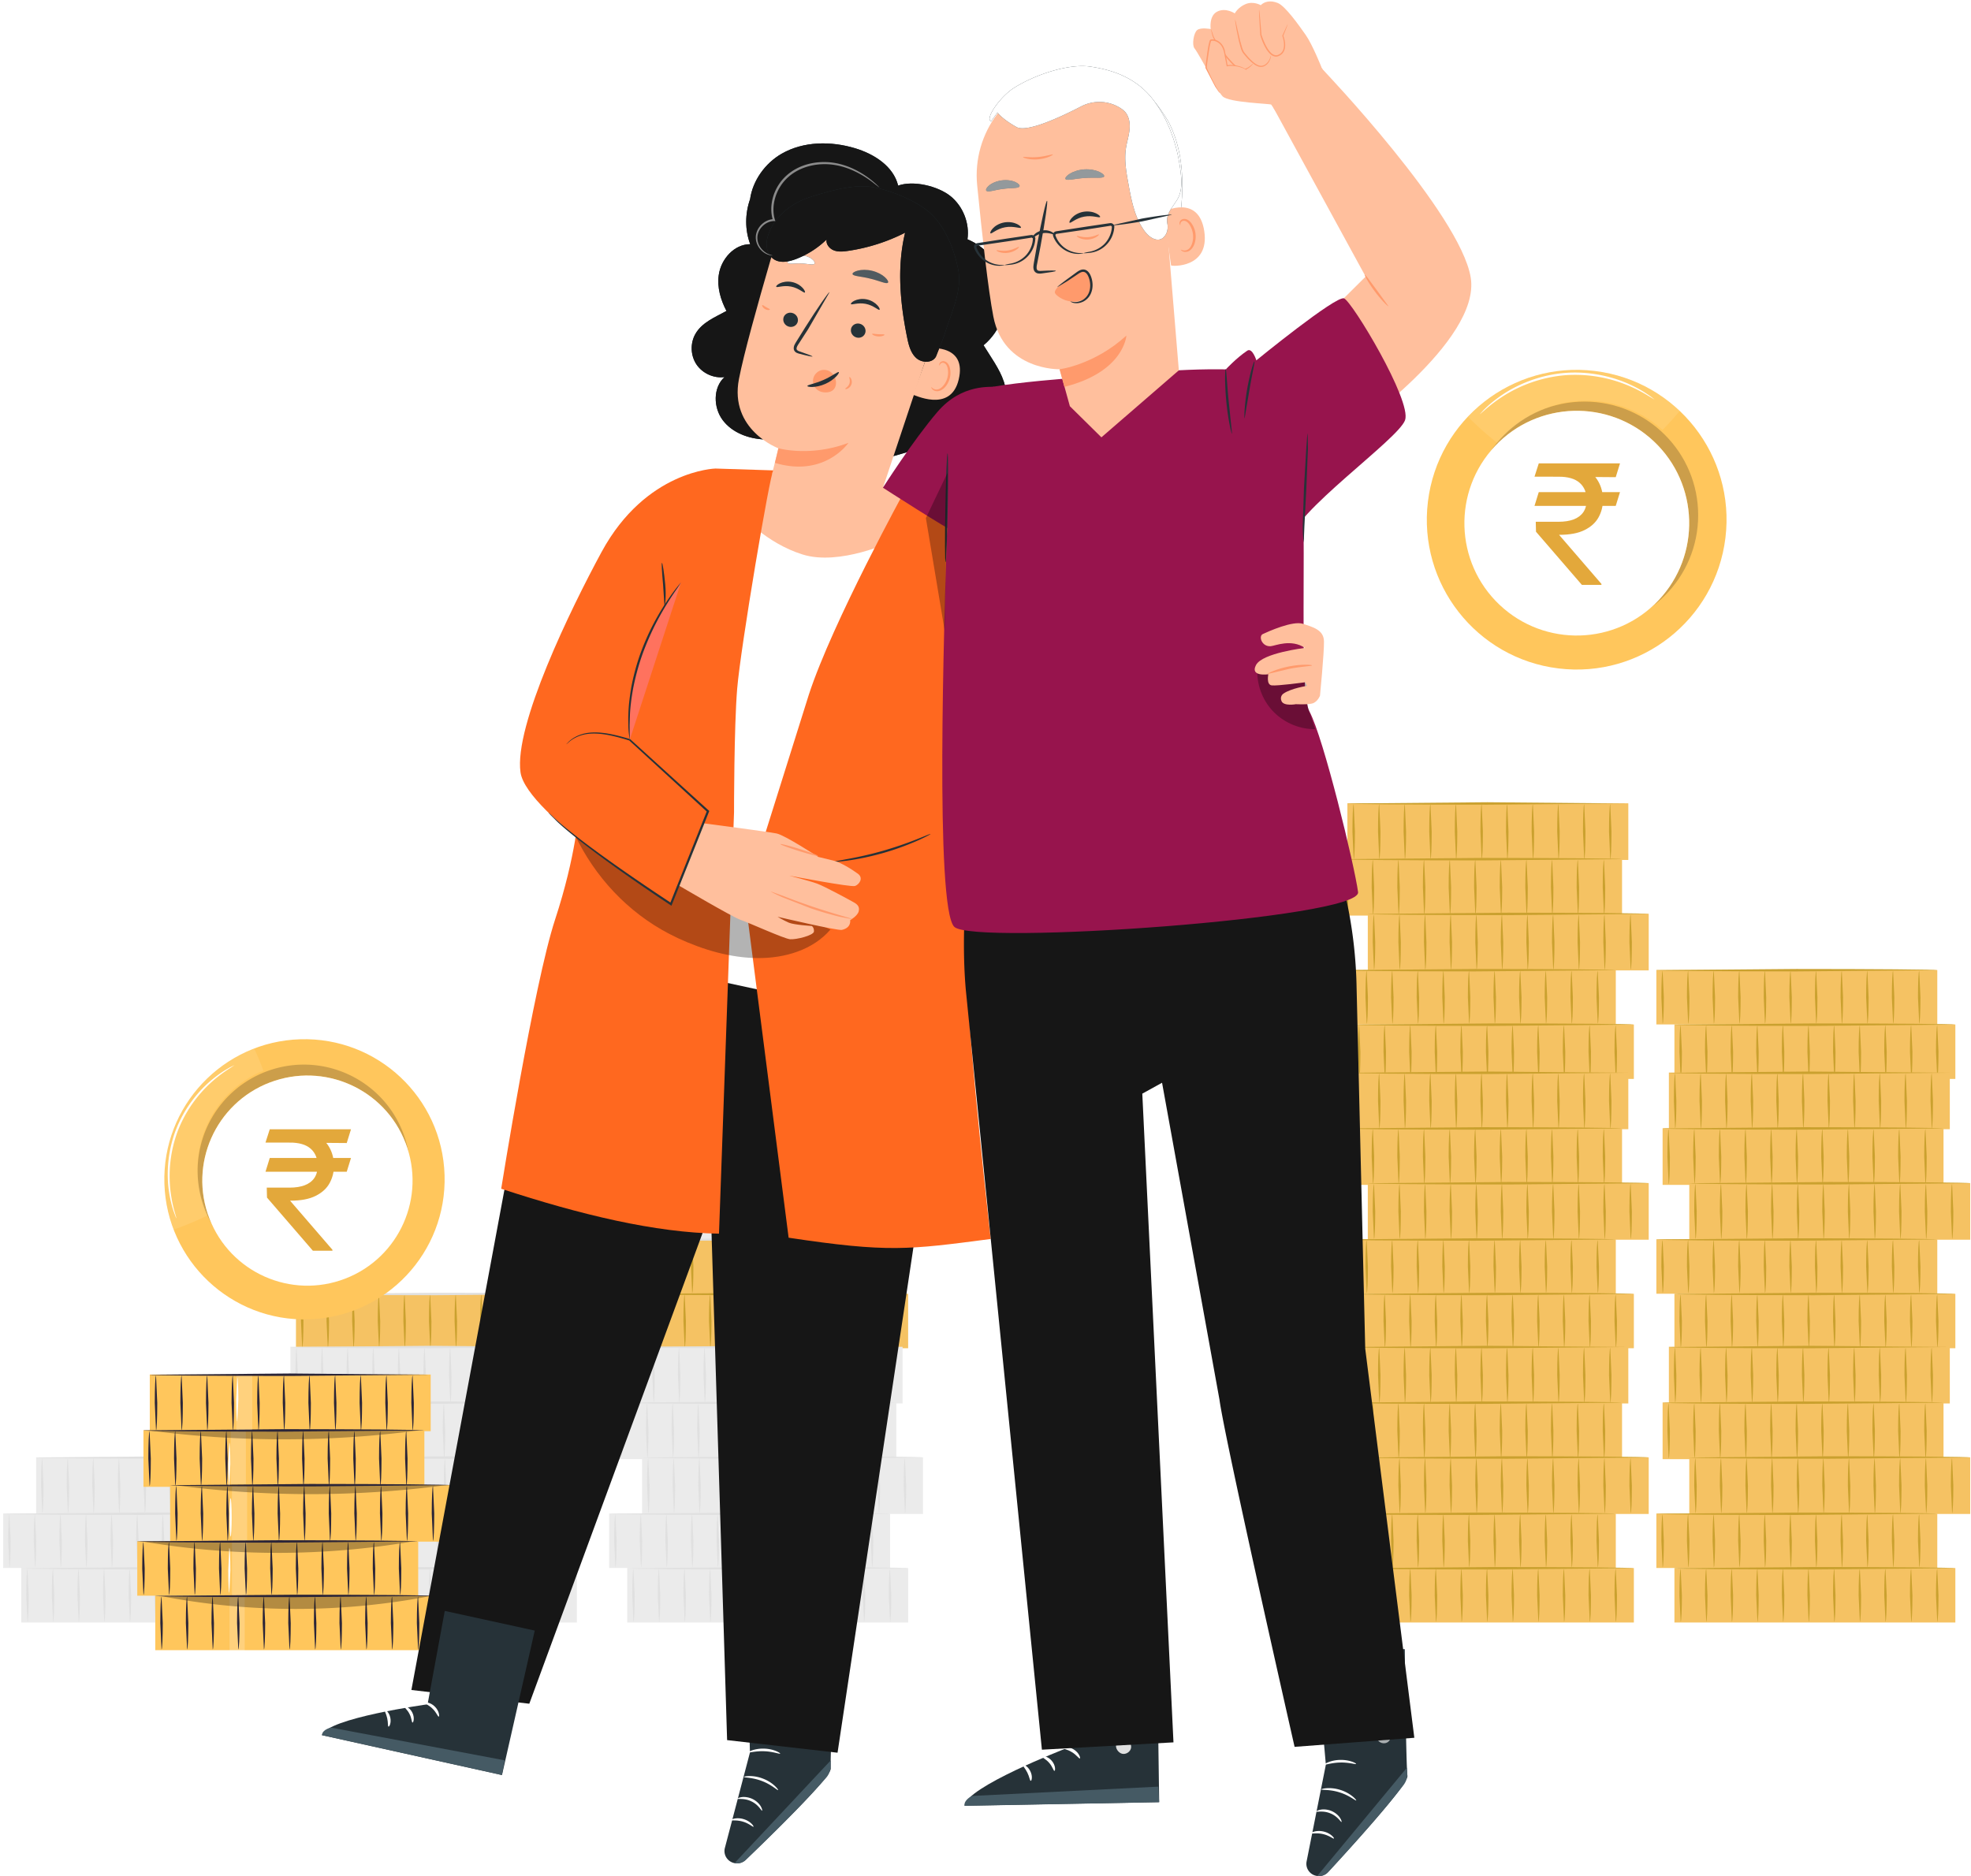 <svg xmlns="http://www.w3.org/2000/svg" width="438" height="417" fill="none" xmlns:v="https://vecta.io/nano"><style><![CDATA[.B{fill:#caa12f}.C{fill:#f5c263}.D{fill:#e0e0e0}.E{fill:#fff}.F{fill:#263238}.G{fill:#ebebeb}.H{fill:#ff9a6c}.I{fill:#ffc65c}.J{opacity:.2}.K{fill:#ffbf9d}.L{fill:#2b2538}.M{fill:#000}.N{opacity:.3}.O{opacity:.5}.P{fill:#161616}.Q{fill:#455a64}.R{fill:#ff681f}.S{fill:#97144d}.T{color-interpolation-filters:sRGB}]]></style><use href="#C" class="C"/><path d="M124.173 287.773c-.142 0-.275 2.628-.275 5.878l.275 5.868c.152 0 .276-2.629.276-5.868l-.276-5.878m-5.786 0c-.152 0-.275 2.628-.275 5.878l.275 5.868c.152 0 .275-2.629.275-5.868l-.275-5.878m-5.714 0c-.153 0-.276 2.628-.276 5.878l.276 5.868c.152 0 .275-2.629.275-5.868l-.275-5.878" class="D"/><path d="M106.978 287.773c-.153 0-.275 2.628-.275 5.878l.275 5.868c.152 0 .275-2.629.275-5.868l-.275-5.878m-5.684 0c-.153 0-.275 2.628-.275 5.878l.275 5.868c.152 0 .275-2.629.275-5.868l-.275-5.878m-5.696 0c-.153 0-.275 2.628-.275 5.878l.275 5.868c.152 0 .275-2.629.275-5.868l-.275-5.878m-5.683 0c-.153 0-.275 2.628-.275 5.878l.275 5.868c.152 0 .275-2.629.275-5.868l-.275-5.878m-5.695 0c-.153 0-.276 2.628-.276 5.878l.275 5.868c.152 0 .275-2.629.275-5.868l-.275-5.878m-5.684 0c-.153 0-.275 2.628-.275 5.878l.275 5.868c.153 0 .275-2.629.275-5.868l-.275-5.878m-5.695 0c-.152 0-.275 2.628-.275 5.878l.276 5.868c.152 0 .275-2.629.275-5.868l-.275-5.878m-5.685 0c-.152 0-.275 2.628-.275 5.878l.275 5.868c.152 0 .275-2.629.275-5.868l-.275-5.878" class="B"/><path d="M65.751 287.61c0 .152 13.946.275 31.152.275l31.162-.275c0-.152-13.946-.276-31.162-.276l-31.152.276" class="D"/><path d="M126.965 299.355H64.539v12.591h62.426z" class="G"/><g class="D"><path d="M122.951 299.569c-.142 0-.275 2.741-.275 6.102l.275 6.102c.152 0 .275-2.73.275-6.102l-.275-6.102m-5.786 0c-.153 0-.275 2.741-.275 6.102l.275 6.102c.153 0 .275-2.73.275-6.102l-.275-6.102m-5.725 0c-.153 0-.275 2.741-.275 6.102l.275 6.102c.152 0 .275-2.73.275-6.102l-.275-6.102m-5.685 0c-.153 0-.275 2.741-.275 6.102l.275 6.102c.153 0 .275-2.73.275-6.102l-.275-6.102m-5.694 0c-.153 0-.275 2.741-.275 6.102l.275 6.102c.153 0 .275-2.73.275-6.102l-.275-6.102m-5.685 0c-.153 0-.275 2.741-.275 6.102l.275 6.102c.153 0 .275-2.73.275-6.102l-.275-6.102m-5.694 0c-.153 0-.275 2.741-.275 6.102l.275 6.102c.152 0 .275-2.73.275-6.102l-.275-6.102m-5.685 0c-.153 0-.275 2.741-.275 6.102l.275 6.102c.153 0 .275-2.73.275-6.102l-.275-6.102m-5.695 0c-.152 0-.275 2.741-.275 6.102l.275 6.102c.152 0 .275-2.73.275-6.102l-.275-6.102m-5.684 0c-.152 0-.275 2.741-.275 6.102l.275 6.102c.152 0 .275-2.73.275-6.102l-.275-6.102m-5.694 0c-.153 0-.276 2.741-.276 6.102l.276 6.102c.152 0 .274-2.73.274-6.102l-.274-6.102"/><use href="#D"/></g><path d="M125.569 311.733H63.143v12.591h62.426z" class="G"/><g class="D"><path d="M121.556 311.957c-.153 0-.275 2.73-.275 6.091l.275 6.102c.153 0 .275-2.73.275-6.102l-.275-6.091m-5.797 0c-.153 0-.275 2.73-.275 6.091l.275 6.102c.153 0 .275-2.73.275-6.102l-.275-6.091m-5.715 0c-.143 0-.275 2.73-.275 6.091l.275 6.102c.152 0 .275-2.73.275-6.102l-.275-6.091m-5.695 0c-.153 0-.275 2.73-.275 6.091l.275 6.102c.153 0 .275-2.73.275-6.102l-.275-6.091m-5.684 0c-.153 0-.275 2.73-.275 6.091l.275 6.102c.152 0 .275-2.73.275-6.102l-.275-6.091m-5.695 0c-.152 0-.274 2.73-.274 6.091l.275 6.102c.153 0 .275-2.73.275-6.102l-.275-6.091m-5.654 0c-.153 0-.275 2.73-.275 6.091l.275 6.102c.152 0 .275-2.73.275-6.102l-.275-6.091m-5.725 0c-.153 0-.275 2.73-.275 6.091l.275 6.102c.153 0 .275-2.73.275-6.102l-.275-6.091m-5.685 0c-.152 0-.275 2.73-.275 6.091l.275 6.102c.152 0 .275-2.73.275-6.102l-.275-6.091m-5.695 0c-.153 0-.275 2.73-.275 6.091l.275 6.102c.153 0 .275-2.73.275-6.102l-.275-6.091m-5.725 0c-.152 0-.275 2.73-.275 6.091l.275 6.102c.152 0 .276-2.73.276-6.102l-.276-6.091"/><use href="#E"/></g><path d="M131.498 323.917H69.072v12.591h62.426z" class="G"/><g class="D"><path d="M127.484 324.13c-.153 0-.275 2.741-.275 6.102l.275 6.102c.153 0 .275-2.73.275-6.102l-.275-6.102m-5.796 0c-.153 0-.275 2.741-.275 6.102l.275 6.102c.152 0 .275-2.73.275-6.102l-.275-6.102m-5.725 0c-.143 0-.275 2.741-.275 6.102l.275 6.102c.152 0 .275-2.73.275-6.102l-.275-6.102m-5.685 0c-.142 0-.275 2.741-.275 6.102l.275 6.102c.152 0 .276-2.73.276-6.102l-.276-6.102m-5.694 0c-.143 0-.275 2.741-.275 6.102l.275 6.102c.152 0 .275-2.73.275-6.102l-.275-6.102m-5.684 0c-.143 0-.276 2.741-.276 6.102l.276 6.102c.152 0 .275-2.73.275-6.102l-.275-6.102m-5.665 0c-.153 0-.275 2.741-.275 6.102l.275 6.102c.153 0 .275-2.73.275-6.102l-.275-6.102m-5.715 0c-.152 0-.274 2.741-.274 6.102l.275 6.102c.153 0 .275-2.73.275-6.102l-.275-6.102m-5.695 0c-.152 0-.275 2.741-.275 6.102l.275 6.102c.152 0 .275-2.73.275-6.102l-.275-6.102m-5.684 0c-.153 0-.275 2.741-.275 6.102l.275 6.102c.153 0 .275-2.73.275-6.102l-.275-6.102m-5.696 0c-.152 0-.275 2.741-.275 6.102l.275 6.102c.152 0 .276-2.73.276-6.102l-.276-6.102"/><use href="#F"/></g><path d="M124.184 336.416H61.758v12.102h62.426z" class="G"/><g class="D"><path d="M120.17 336.62c-.153 0-.275 2.618-.275 5.867l.275 5.868c.153 0 .275-2.628.275-5.868l-.275-5.867m-5.807 0c-.152 0-.275 2.618-.275 5.867l.275 5.868c.152 0 .275-2.628.275-5.868l-.275-5.867m-5.714 0c-.143 0-.275 2.618-.275 5.867l.275 5.868c.152 0 .275-2.628.275-5.868l-.275-5.867m-5.684 0c-.143 0-.276 2.618-.276 5.867l.276 5.868c.152 0 .275-2.628.275-5.868l-.275-5.867m-5.695 0c-.143 0-.276 2.618-.276 5.867l.275 5.868c.153 0 .275-2.628.275-5.868l-.275-5.867m-5.684 0c-.153 0-.275 2.618-.275 5.867l.275 5.868c.152 0 .275-2.628.275-5.868l-.275-5.867m-5.684 0c-.153 0-.275 2.618-.275 5.867l.275 5.868c.153 0 .275-2.628.275-5.868l-.275-5.867m-5.695 0c-.153 0-.275 2.618-.275 5.867l.275 5.868c.153 0 .275-2.628.275-5.868l-.275-5.867m-5.685 0c-.153 0-.275 2.618-.275 5.867l.275 5.868c.153 0 .275-2.628.275-5.868l-.275-5.867m-5.694 0c-.153 0-.275 2.618-.275 5.867l.275 5.868c.153 0 .275-2.628.275-5.868l-.275-5.867m-5.684 0c-.153 0-.275 2.618-.275 5.867l.275 5.868c.152 0 .275-2.628.275-5.868l-.275-5.867"/><use href="#G"/></g><use href="#C" y="60.959" class="G"/><g class="D"><path d="M124.173 348.732c-.142 0-.275 2.628-.275 5.878l.275 5.868c.152 0 .276-2.629.276-5.868l-.276-5.878m-5.786 0c-.152 0-.275 2.628-.275 5.878l.275 5.868c.152 0 .275-2.629.275-5.868l-.275-5.878m-5.714 0c-.153 0-.276 2.628-.276 5.878l.276 5.868c.152 0 .275-2.629.275-5.868l-.275-5.878m-5.695 0c-.153 0-.275 2.628-.275 5.878l.275 5.868c.152 0 .275-2.629.275-5.868l-.275-5.878m-5.684 0c-.153 0-.275 2.628-.275 5.878l.275 5.868c.152 0 .275-2.629.275-5.868l-.275-5.878m-5.695 0c-.153 0-.275 2.628-.275 5.878l.275 5.868c.153 0 .275-2.629.275-5.868l-.275-5.878m-5.684 0c-.153 0-.275 2.628-.275 5.878l.275 5.868c.152 0 .275-2.629.275-5.868l-.275-5.878m-5.695 0c-.153 0-.276 2.628-.276 5.878l.275 5.868c.152 0 .275-2.629.275-5.868l-.275-5.878m-5.683 0c-.153 0-.275 2.628-.275 5.878l.275 5.868c.153 0 .275-2.629.275-5.868l-.275-5.878m-5.696 0c-.152 0-.275 2.628-.275 5.878l.276 5.868c.152 0 .275-2.629.275-5.868l-.275-5.878m-5.685 0c-.152 0-.275 2.628-.275 5.878l.275 5.868c.152 0 .275-2.629.275-5.868l-.275-5.878"/><use href="#H"/></g><path d="M70.447 323.917H8.02v12.591h62.426z" class="G"/><g class="D"><path d="M66.433 324.13c-.153 0-.275 2.741-.275 6.102l.275 6.102c.152 0 .275-2.73.275-6.102l-.275-6.102m-5.796 0c-.153 0-.275 2.741-.275 6.102l.275 6.102c.153 0 .275-2.73.275-6.102l-.275-6.102m-5.726 0c-.142 0-.275 2.741-.275 6.102l.275 6.102c.153 0 .275-2.73.275-6.102l-.275-6.102m-5.684 0c-.143 0-.275 2.741-.275 6.102l.275 6.102c.153 0 .275-2.73.275-6.102l-.275-6.102m-5.694 0c-.143 0-.275 2.741-.275 6.102l.275 6.102c.153 0 .275-2.73.275-6.102l-.275-6.102m-5.685 0c-.142 0-.275 2.741-.275 6.102l.275 6.102c.152 0 .275-2.73.275-6.102l-.275-6.102m-5.664 0c-.153 0-.275 2.741-.275 6.102l.275 6.102c.153 0 .275-2.73.275-6.102l-.275-6.102m-5.714 0c-.153 0-.276 2.741-.276 6.102l.275 6.102c.152 0 .275-2.73.275-6.102l-.275-6.102m-5.694 0c-.153 0-.275 2.741-.275 6.102l.275 6.102c.152 0 .275-2.73.275-6.102l-.275-6.102m-5.685 0c-.153 0-.275 2.741-.275 6.102l.275 6.102c.153 0 .275-2.73.275-6.102l-.275-6.102m-5.694 0c-.153 0-.275 2.741-.275 6.102l.275 6.102c.152 0 .275-2.73.275-6.102l-.275-6.102"/><path d="M8 323.957c0 .153 13.947.275 31.163.275l31.152-.275c0-.153-13.936-.275-31.152-.275L8 323.957"/></g><path d="M63.132 336.416H.706v12.102h62.426z" class="G"/><g class="D"><path d="M59.118 336.62c-.153 0-.275 2.618-.275 5.868l.275 5.868c.153 0 .275-2.629.275-5.868l-.275-5.868m-5.796 0c-.153 0-.275 2.618-.275 5.868l.275 5.868c.153 0 .275-2.629.275-5.868l-.275-5.868m-5.714 0c-.143 0-.275 2.618-.275 5.868l.275 5.868c.152 0 .275-2.629.275-5.868l-.275-5.868m-5.695 0c-.142 0-.275 2.618-.275 5.868l.275 5.868c.153 0 .275-2.629.275-5.868l-.275-5.868m-5.684 0c-.143 0-.275 2.618-.275 5.868l.275 5.868c.153 0 .275-2.629.275-5.868l-.275-5.868m-5.695 0c-.153 0-.275 2.618-.275 5.868l.275 5.868c.153 0 .275-2.629.275-5.868l-.275-5.868m-5.684 0c-.153 0-.275 2.618-.275 5.868l.275 5.868c.153 0 .275-2.629.275-5.868l-.275-5.868m-5.695 0c-.153 0-.275 2.618-.275 5.868l.275 5.868c.153 0 .275-2.629.275-5.868l-.275-5.868m-5.685 0c-.152 0-.275 2.618-.275 5.868l.275 5.868c.152 0 .275-2.629.275-5.868l-.275-5.868m-5.693 0c-.153 0-.276 2.618-.276 5.868l.276 5.868c.152 0 .275-2.629.275-5.868l-.275-5.868m-5.686 0c-.152 0-.275 2.618-.275 5.868l.275 5.868c.152 0 .276-2.629.276-5.868l-.276-5.868"/><path d="M.686 336.457c0 .153 13.946.275 31.162.275L63 336.457c0-.153-13.906-.265-31.152-.265l-31.162.265"/></g><path d="M67.146 348.529H4.72v12.102h62.426z" class="G"/><g class="D"><path d="M63.122 348.732c-.142 0-.275 2.628-.275 5.878l.275 5.868c.153 0 .275-2.629.275-5.868l-.275-5.878m-5.776 0c-.152 0-.275 2.628-.275 5.878l.275 5.868c.152 0 .275-2.629.275-5.868l-.275-5.878m-5.714 0c-.153 0-.276 2.628-.276 5.878l.276 5.868c.152 0 .275-2.629.275-5.868l-.275-5.878m-5.705 0c-.153 0-.275 2.628-.275 5.878l.275 5.868c.153 0 .275-2.629.275-5.868l-.275-5.878m-5.685 0c-.152 0-.275 2.628-.275 5.878l.275 5.868c.152 0 .275-2.629.275-5.868l-.275-5.878m-5.694 0c-.153 0-.276 2.628-.276 5.878l.276 5.868c.152 0 .275-2.629.275-5.868l-.276-5.878m-5.684 0c-.153 0-.275 2.628-.275 5.878l.275 5.868c.153 0 .275-2.629.275-5.868l-.275-5.878m-5.694 0c-.153 0-.275 2.628-.275 5.878l.275 5.868c.152 0 .275-2.629.275-5.868l-.275-5.878m-5.685 0c-.153 0-.275 2.628-.275 5.878l.275 5.868c.153 0 .275-2.629.275-5.868l-.275-5.878m-5.694 0c-.153 0-.275 2.628-.275 5.878l.275 5.868c.153 0 .275-2.629.275-5.868l-.275-5.878m-5.685 0c-.153 0-.275 2.628-.275 5.878l.275 5.868c.153 0 .275-2.629.275-5.868l-.275-5.878"/><use href="#I"/></g><use href="#J" class="G"/><g class="D"><use href="#K"/><path d="M169.252 238.172l-31.152.275c0 .153 13.946.275 31.152.275l31.162-.275"/></g><path d="M199.18 250.773h-62.426v12.592h62.426z" class="G"/><g class="D"><path d="M195.167 250.998c-.153 0-.275 2.73-.275 6.091l.275 6.102c.153 0 .275-2.73.275-6.102l-.275-6.091m-5.786 0c-.153 0-.275 2.73-.275 6.091l.275 6.102c.153 0 .275-2.73.275-6.102l-.275-6.091m-5.725 0c-.143 0-.275 2.73-.275 6.091l.275 6.102c.153 0 .275-2.73.275-6.102l-.275-6.091m-5.695 0c-.153 0-.275 2.73-.275 6.091l.275 6.102c.152 0 .275-2.73.275-6.102l-.275-6.091m-5.684 0c-.153 0-.275 2.73-.275 6.091l.275 6.102c.153 0 .275-2.73.275-6.102l-.275-6.091m-5.695 0c-.153 0-.275 2.73-.275 6.091l.275 6.102c.153 0 .275-2.73.275-6.102l-.275-6.091m-5.654 0c-.153 0-.275 2.73-.275 6.091l.275 6.102c.153 0 .275-2.73.275-6.102l-.275-6.091m-5.725 0c-.153 0-.275 2.73-.275 6.091l.275 6.102c.153 0 .275-2.73.275-6.102l-.275-6.091m-5.684 0c-.153 0-.275 2.73-.275 6.091l.275 6.102c.153 0 .275-2.73.275-6.102l-.275-6.091m-5.695 0c-.153 0-.275 2.73-.275 6.091l.275 6.102c.153 0 .275-2.73.275-6.102l-.275-6.091m-5.715 0c-.153 0-.275 2.73-.275 6.091l.275 6.102c.153 0 .275-2.73.275-6.102l-.275-6.091"/><use href="#L"/></g><use href="#M" class="G"/><g class="D"><path d="M201.096 263.171c-.152 0-.275 2.74-.275 6.102l.275 6.102c.152 0 .275-2.73.275-6.102l-.275-6.102m-5.796 0c-.153 0-.275 2.74-.275 6.102l.275 6.102c.153 0 .275-2.73.275-6.102l-.275-6.102m-5.725 0c-.143 0-.275 2.74-.275 6.102l.275 6.102c.153 0 .275-2.73.275-6.102l-.275-6.102m-5.685 0c-.143 0-.275 2.74-.275 6.102l.275 6.102c.153 0 .275-2.73.275-6.102l-.275-6.102m-5.695 0c-.142 0-.275 2.74-.275 6.102l.275 6.102c.152 0 .276-2.73.276-6.102l-.276-6.102m-5.684 0c-.142 0-.275 2.74-.275 6.102l.275 6.102c.152 0 .275-2.73.275-6.102l-.275-6.102m-5.664 0c-.153 0-.275 2.74-.275 6.102l.275 6.102c.153 0 .275-2.73.275-6.102l-.275-6.102m-5.715 0c-.153 0-.275 2.74-.275 6.102l.275 6.102c.153 0 .275-2.73.275-6.102l-.275-6.102m-5.685 0c-.152 0-.275 2.74-.275 6.102l.275 6.102c.152 0 .275-2.73.275-6.102l-.275-6.102m-5.694 0c-.153 0-.275 2.74-.275 6.102l.275 6.102c.153 0 .275-2.73.275-6.102l-.275-6.102m-5.684 0c-.153 0-.276 2.74-.276 6.102l.276 6.102c.152 0 .275-2.73.275-6.102l-.275-6.102"/><use href="#N"/></g><use href="#O" class="C"/><path d="M193.781 275.66c-.152 0-.275 2.618-.275 5.868l.275 5.868c.152 0 .275-2.629.275-5.868l-.275-5.868m-5.796 0c-.153 0-.275 2.618-.275 5.868l.275 5.868c.153 0 .275-2.629.275-5.868l-.275-5.868m-5.715 0c-.142 0-.275 2.618-.275 5.868l.275 5.868c.153 0 .275-2.629.275-5.868l-.275-5.868m-5.694 0c-.143 0-.275 2.618-.275 5.868l.275 5.868c.153 0 .275-2.629.275-5.868l-.275-5.868m-5.685 0c-.142 0-.275 2.618-.275 5.868l.275 5.868c.153 0 .275-2.629.275-5.868l-.275-5.868m-5.695 0c-.152 0-.275 2.618-.275 5.868l.275 5.868c.152 0 .275-2.629.275-5.868l-.275-5.868m-5.684 0c-.152 0-.275 2.618-.275 5.868l.275 5.868c.152 0 .275-2.629.275-5.868l-.275-5.868" class="D"/><path d="M153.818 275.66c-.153 0-.276 2.618-.276 5.868l.276 5.868c.152 0 .275-2.629.275-5.868l-.275-5.868" class="B"/><g class="D"><path d="M148.133 275.66c-.153 0-.275 2.618-.275 5.868l.275 5.868c.153 0 .275-2.629.275-5.868l-.275-5.868m-5.694 0c-.153 0-.275 2.618-.275 5.868l.275 5.868c.152 0 .275-2.629.275-5.868l-.275-5.868m-5.685 0c-.153 0-.275 2.618-.275 5.868l.275 5.868c.153 0 .275-2.629.275-5.868l-.275-5.868"/><use href="#G" x="73.612" y="-60.96"/></g><use href="#P" class="C"/><path d="M197.785 287.773c-.142 0-.275 2.628-.275 5.878l.275 5.868c.153 0 .275-2.629.275-5.868l-.275-5.878m-5.776 0c-.152 0-.275 2.628-.275 5.878l.275 5.868c.152 0 .275-2.629.275-5.868l-.275-5.878m-5.715 0c-.153 0-.275 2.628-.275 5.878l.275 5.868c.153 0 .275-2.629.275-5.868l-.275-5.878m-5.704 0c-.153 0-.276 2.628-.276 5.878l.276 5.868c.152 0 .275-2.629.275-5.868l-.275-5.878m-5.685 0c-.153 0-.275 2.628-.275 5.878l.275 5.868c.153 0 .275-2.629.275-5.868l-.275-5.878m-5.694 0c-.153 0-.275 2.628-.275 5.878l.275 5.868c.152 0 .275-2.629.275-5.868l-.275-5.878m-5.685 0c-.153 0-.275 2.628-.275 5.878l.275 5.868c.153 0 .275-2.629.275-5.868l-.275-5.878" class="D"/><path d="M157.832 287.773c-.153 0-.275 2.628-.275 5.878l.275 5.868c.152 0 .275-2.629.275-5.868l-.275-5.878m-5.684 0c-.153 0-.275 2.628-.275 5.878l.275 5.868c.152 0 .275-2.629.275-5.868l-.275-5.878" class="B"/><path d="M146.452 287.773c-.153 0-.275 2.628-.275 5.878l.275 5.868c.153 0 .275-2.629.275-5.868l-.275-5.878m-5.684 0c-.153 0-.275 2.628-.275 5.878l.275 5.868c.153 0 .275-2.629.275-5.868l-.275-5.878" class="D"/><use href="#I" x="134.663" y="-60.959" class="B"/><use href="#J" y="60.959" class="G"/><g class="D"><use href="#K" y="60.959"/><use href="#D" x="73.612"/></g><use href="#M" x="-5.929" y="48.775" class="G"/><g class="D"><path d="M195.167 311.957c-.153 0-.275 2.73-.275 6.092l.275 6.102c.153 0 .275-2.73.275-6.102l-.275-6.092m-5.786 0c-.153 0-.275 2.73-.275 6.092l.275 6.102c.153 0 .275-2.73.275-6.102l-.275-6.092m-5.725 0c-.143 0-.275 2.73-.275 6.092l.275 6.102c.153 0 .275-2.73.275-6.102l-.275-6.092m-5.695 0c-.153 0-.275 2.73-.275 6.092l.275 6.102c.152 0 .275-2.73.275-6.102l-.275-6.092m-5.684 0c-.153 0-.275 2.73-.275 6.092l.275 6.102c.153 0 .275-2.73.275-6.102l-.275-6.092m-5.695 0c-.153 0-.275 2.73-.275 6.092l.275 6.102c.153 0 .275-2.73.275-6.102l-.275-6.092m-5.654 0c-.153 0-.275 2.73-.275 6.092l.275 6.102c.153 0 .275-2.73.275-6.102l-.275-6.092m-5.725 0c-.153 0-.275 2.73-.275 6.092l.275 6.102c.153 0 .275-2.73.275-6.102l-.275-6.092m-5.684 0c-.153 0-.275 2.73-.275 6.092l.275 6.102c.153 0 .275-2.73.275-6.102l-.275-6.092m-5.695 0c-.153 0-.275 2.73-.275 6.092l.275 6.102c.153 0 .275-2.73.275-6.102l-.275-6.092m-5.715 0c-.153 0-.275 2.73-.275 6.092l.275 6.102c.153 0 .275-2.73.275-6.102l-.275-6.092"/><use href="#E" x="73.611"/></g><use href="#M" y="60.959" class="G"/><g class="D"><path d="M201.096 324.13c-.152 0-.275 2.741-.275 6.102l.275 6.102c.152 0 .275-2.73.275-6.102l-.275-6.102m-5.796 0c-.153 0-.275 2.741-.275 6.102l.275 6.102c.153 0 .275-2.73.275-6.102l-.275-6.102m-5.725 0c-.143 0-.275 2.741-.275 6.102l.275 6.102c.153 0 .275-2.73.275-6.102l-.275-6.102m-5.685 0c-.143 0-.275 2.741-.275 6.102l.275 6.102c.153 0 .275-2.73.275-6.102l-.275-6.102m-5.695 0c-.142 0-.275 2.741-.275 6.102l.275 6.102c.152 0 .276-2.73.276-6.102l-.276-6.102m-5.684 0c-.142 0-.275 2.741-.275 6.102l.275 6.102c.152 0 .275-2.73.275-6.102l-.275-6.102m-5.664 0c-.153 0-.275 2.741-.275 6.102l.275 6.102c.153 0 .275-2.73.275-6.102l-.275-6.102m-5.715 0c-.153 0-.275 2.741-.275 6.102l.275 6.102c.153 0 .275-2.73.275-6.102l-.275-6.102m-5.685 0c-.152 0-.275 2.741-.275 6.102l.275 6.102c.152 0 .275-2.73.275-6.102l-.275-6.102m-5.694 0c-.153 0-.275 2.741-.275 6.102l.275 6.102c.153 0 .275-2.73.275-6.102l-.275-6.102m-5.684 0c-.153 0-.276 2.741-.276 6.102l.276 6.102c.152 0 .275-2.73.275-6.102l-.275-6.102"/><use href="#N" y="60.959"/></g><use href="#O" y="60.959" class="G"/><g class="D"><path d="M193.781 336.62c-.152 0-.275 2.618-.275 5.868l.275 5.868c.152 0 .275-2.629.275-5.868l-.275-5.868m-5.796 0c-.153 0-.275 2.618-.275 5.868l.275 5.868c.153 0 .275-2.629.275-5.868l-.275-5.868m-5.715 0c-.142 0-.275 2.618-.275 5.868l.275 5.868c.153 0 .275-2.629.275-5.868l-.275-5.868m-5.694 0c-.143 0-.275 2.618-.275 5.868l.275 5.868c.153 0 .275-2.629.275-5.868l-.275-5.868m-5.685 0c-.142 0-.275 2.618-.275 5.868l.275 5.868c.153 0 .275-2.629.275-5.868l-.275-5.868m-5.695 0c-.152 0-.275 2.618-.275 5.868l.275 5.868c.152 0 .275-2.629.275-5.868l-.275-5.868m-5.684 0c-.152 0-.275 2.618-.275 5.868l.275 5.868c.152 0 .275-2.629.275-5.868l-.275-5.868m-5.694 0c-.153 0-.276 2.618-.276 5.868l.276 5.868c.152 0 .275-2.629.275-5.868l-.275-5.868m-5.685 0c-.153 0-.275 2.618-.275 5.868l.275 5.868c.153 0 .275-2.629.275-5.868l-.275-5.868m-5.694 0c-.153 0-.275 2.618-.275 5.868l.275 5.868c.152 0 .275-2.629.275-5.868l-.275-5.868m-5.685 0c-.153 0-.275 2.618-.275 5.868l.275 5.868c.153 0 .275-2.629.275-5.868l-.275-5.868"/><use href="#G" x="73.612"/></g><use href="#O" x="4.013" y="73.072" class="G"/><g class="D"><path d="M197.785 348.732c-.142 0-.275 2.628-.275 5.878l.275 5.868c.153 0 .275-2.629.275-5.868l-.275-5.878m-5.776 0c-.152 0-.275 2.628-.275 5.878l.275 5.868c.152 0 .275-2.629.275-5.868l-.275-5.878m-5.715 0c-.153 0-.275 2.628-.275 5.878l.275 5.868c.153 0 .275-2.629.275-5.868l-.275-5.878m-5.704 0c-.153 0-.276 2.628-.276 5.878l.276 5.868c.152 0 .275-2.629.275-5.868l-.275-5.878m-5.685 0c-.153 0-.275 2.628-.275 5.878l.275 5.868c.153 0 .275-2.629.275-5.868l-.275-5.878m-5.694 0c-.153 0-.275 2.628-.275 5.878l.275 5.868c.152 0 .275-2.629.275-5.868l-.275-5.878m-5.685 0c-.153 0-.275 2.628-.275 5.878l.275 5.868c.153 0 .275-2.629.275-5.868l-.275-5.878m-5.694 0c-.153 0-.275 2.628-.275 5.878l.275 5.868c.152 0 .275-2.629.275-5.868l-.275-5.878m-5.684 0c-.153 0-.275 2.628-.275 5.878l.275 5.868c.152 0 .275-2.629.275-5.868l-.275-5.878m-5.696 0c-.153 0-.275 2.628-.275 5.878l.275 5.868c.153 0 .275-2.629.275-5.868l-.275-5.878m-5.684 0c-.153 0-.275 2.628-.275 5.878l.275 5.868c.153 0 .275-2.629.275-5.868l-.275-5.878"/><use href="#I" x="134.663"/></g><use href="#M" x="156.739" y="-84.411" class="C"/><g class="B"><use href="#Q"/><path d="M330.523 178.312l-31.152.276c0 .152 13.946.275 31.152.275l31.162-.275"/></g><use href="#M" x="155.343" y="-72.044" class="C"/><g class="B"><path d="M356.439 191.138c-.153 0-.275 2.73-.275 6.092l.275 6.102c.152 0 .275-2.731.275-6.102l-.275-6.092m-5.797 0c-.153 0-.275 2.73-.275 6.092l.275 6.102c.153 0 .275-2.731.275-6.102l-.275-6.092m-5.715 0c-.143 0-.275 2.73-.275 6.092l.275 6.102c.153 0 .275-2.731.275-6.102l-.275-6.092m-5.694 0c-.153 0-.275 2.73-.275 6.092l.275 6.102c.152 0 .275-2.731.275-6.102l-.275-6.092m-5.685 0c-.153 0-.275 2.73-.275 6.092l.275 6.102c.153 0 .275-2.731.275-6.102l-.275-6.092m-5.694 0c-.153 0-.275 2.73-.275 6.092l.275 6.102c.152 0 .275-2.731.275-6.102l-.275-6.092m-5.655 0c-.152 0-.275 2.73-.275 6.092l.275 6.102c.152 0 .275-2.731.275-6.102l-.275-6.092m-5.724 0c-.153 0-.275 2.73-.275 6.092l.275 6.102c.153 0 .275-2.731.275-6.102l-.275-6.092m-5.685 0c-.153 0-.275 2.73-.275 6.092l.275 6.102c.153 0 .275-2.731.275-6.102l-.275-6.092m-5.695 0c-.152 0-.275 2.73-.275 6.092l.275 6.102c.152 0 .275-2.731.275-6.102l-.275-6.092m-5.724 0c-.153 0-.275 2.73-.275 6.092l.275 6.102c.153 0 .275-2.731.275-6.102l-.275-6.092"/><use href="#R"/></g><use href="#M" x="161.272" y="-59.86" class="C"/><g class="B"><path d="M362.367 203.312c-.152 0-.275 2.74-.275 6.102l.275 6.102c.152 0 .275-2.73.275-6.102l-.275-6.102m-5.796 0c-.153 0-.275 2.74-.275 6.102l.275 6.102c.153 0 .275-2.73.275-6.102l-.275-6.102m-5.725 0c-.143 0-.275 2.74-.275 6.102l.275 6.102c.153 0 .275-2.73.275-6.102l-.275-6.102m-5.684 0c-.143 0-.275 2.74-.275 6.102l.275 6.102c.153 0 .275-2.73.275-6.102l-.275-6.102m-5.696 0c-.142 0-.275 2.74-.275 6.102l.275 6.102c.152 0 .275-2.73.275-6.102l-.275-6.102m-5.684 0c-.142 0-.275 2.74-.275 6.102l.275 6.102c.152 0 .275-2.73.275-6.102l-.275-6.102m-5.664 0c-.152 0-.275 2.74-.275 6.102l.275 6.102c.152 0 .275-2.73.275-6.102l-.275-6.102m-5.714 0c-.153 0-.275 2.74-.275 6.102l.275 6.102c.153 0 .275-2.73.275-6.102l-.275-6.102m-5.695 0c-.153 0-.275 2.74-.275 6.102l.275 6.102c.153 0 .275-2.73.275-6.102l-.275-6.102m-5.684 0c-.153 0-.275 2.74-.275 6.102l.275 6.102c.153 0 .275-2.73.275-6.102l-.275-6.102m-5.696 0c-.153 0-.275 2.74-.275 6.102l.275 6.102c.153 0 .275-2.73.275-6.102l-.275-6.102"/><path d="M303.935 203.138c0 .153 13.946.275 31.162.275l31.152-.275c0-.152-13.936-.275-31.152-.275l-31.162.275"/></g><use href="#S" class="C"/><g class="B"><path d="M355.053 215.801c-.152 0-.275 2.618-.275 5.868l.275 5.867c.152 0 .275-2.628.275-5.867l-.275-5.868m-5.796 0c-.153 0-.275 2.618-.275 5.868l.275 5.867c.153 0 .275-2.628.275-5.867l-.275-5.868m-5.715 0c-.143 0-.275 2.618-.275 5.868l.275 5.867c.152 0 .275-2.628.275-5.867l-.275-5.868m-5.695 0c-.142 0-.275 2.618-.275 5.868l.275 5.867c.153 0 .275-2.628.275-5.867l-.275-5.868m-5.684 0c-.143 0-.275 2.618-.275 5.868l.275 5.867c.153 0 .275-2.628.275-5.867l-.275-5.868m-5.695 0c-.152 0-.275 2.618-.275 5.868l.275 5.867c.152 0 .275-2.628.275-5.867l-.275-5.868m-5.684 0c-.153 0-.275 2.618-.275 5.868l.275 5.867c.153 0 .275-2.628.275-5.867l-.275-5.868m-5.695 0c-.153 0-.275 2.618-.275 5.868l.275 5.867c.153 0 .275-2.628.275-5.867l-.275-5.868m-5.685 0c-.152 0-.275 2.618-.275 5.868l.275 5.867c.152 0 .276-2.628.276-5.867l-.276-5.868m-5.694 0c-.153 0-.275 2.618-.275 5.868l.275 5.867c.153 0 .275-2.628.275-5.867l-.275-5.868m-5.684 0c-.153 0-.276 2.618-.276 5.868l.276 5.867c.152 0 .275-2.628.275-5.867l-.275-5.868"/><use href="#G" x="234.884" y="-120.819"/></g><use href="#O" x="165.285" y="-47.747" class="C"/><g class="B"><path d="M359.057 227.914c-.142 0-.275 2.628-.275 5.878l.275 5.867c.153 0 .275-2.628.275-5.867l-.275-5.878m-5.776 0c-.153 0-.275 2.628-.275 5.878l.275 5.867c.153 0 .275-2.628.275-5.867l-.275-5.878m-5.715 0c-.153 0-.275 2.628-.275 5.878l.275 5.867c.152 0 .275-2.628.275-5.867l-.275-5.878m-5.705 0c-.153 0-.275 2.628-.275 5.878l.275 5.867c.153 0 .275-2.628.275-5.867l-.275-5.878m-5.685 0c-.152 0-.275 2.628-.275 5.878l.275 5.867c.152 0 .275-2.628.275-5.867l-.275-5.878m-5.694 0c-.153 0-.275 2.628-.275 5.878l.275 5.867c.153 0 .275-2.628.275-5.867l-.275-5.878m-5.684 0c-.153 0-.275 2.628-.275 5.878l.275 5.867c.153 0 .275-2.628.275-5.867l-.275-5.878m-5.695 0c-.153 0-.275 2.628-.275 5.878l.275 5.867c.153 0 .275-2.628.275-5.867l-.275-5.878m-5.684 0c-.153 0-.275 2.628-.275 5.878l.275 5.867c.153 0 .275-2.628.275-5.867l-.275-5.878m-5.695 0c-.153 0-.275 2.628-.275 5.878l.275 5.867c.153 0 .275-2.628.275-5.867l-.275-5.878m-5.685 0c-.153 0-.275 2.628-.275 5.878l.275 5.867c.153 0 .275-2.628.275-5.867l-.275-5.878"/><use href="#I" x="295.935" y="-120.819"/></g><use href="#M" x="156.739" y="-24.562" class="C"/><g class="B"><use href="#Q" y="59.859"/><use href="#D" x="234.883" y="-60.96"/></g><use href="#M" x="155.343" y="-12.185" class="C"/><g class="B"><path d="M356.439 250.997c-.153 0-.275 2.73-.275 6.092l.275 6.102c.152 0 .275-2.73.275-6.102l-.275-6.092m-5.797 0c-.153 0-.275 2.73-.275 6.092l.275 6.102c.153 0 .275-2.73.275-6.102l-.275-6.092m-5.715 0c-.143 0-.275 2.73-.275 6.092l.275 6.102c.153 0 .275-2.73.275-6.102l-.275-6.092m-5.694 0c-.153 0-.275 2.73-.275 6.092l.275 6.102c.152 0 .275-2.73.275-6.102l-.275-6.092m-5.685 0c-.153 0-.275 2.73-.275 6.092l.275 6.102c.153 0 .275-2.73.275-6.102l-.275-6.092m-5.694 0c-.153 0-.275 2.73-.275 6.092l.275 6.102c.152 0 .275-2.73.275-6.102l-.275-6.092m-5.655 0c-.152 0-.275 2.73-.275 6.092l.275 6.102c.152 0 .275-2.73.275-6.102l-.275-6.092m-5.724 0c-.153 0-.275 2.73-.275 6.092l.275 6.102c.153 0 .275-2.73.275-6.102l-.275-6.092m-5.685 0c-.153 0-.275 2.73-.275 6.092l.275 6.102c.153 0 .275-2.73.275-6.102l-.275-6.092m-5.695 0c-.152 0-.275 2.73-.275 6.092l.275 6.102c.152 0 .275-2.73.275-6.102l-.275-6.092m-5.724 0c-.153 0-.275 2.73-.275 6.092l.275 6.102c.153 0 .275-2.73.275-6.102l-.275-6.092"/><use href="#T"/></g><use href="#M" x="161.272" y="-0.001" class="C"/><g class="B"><path d="M362.367 263.17c-.152 0-.275 2.741-.275 6.102l.275 6.103c.152 0 .275-2.731.275-6.103l-.275-6.102m-5.796 0c-.153 0-.275 2.741-.275 6.102l.275 6.103c.153 0 .275-2.731.275-6.103l-.275-6.102m-5.725 0c-.143 0-.275 2.741-.275 6.102l.275 6.103c.153 0 .275-2.731.275-6.103l-.275-6.102m-5.684 0c-.143 0-.275 2.741-.275 6.102l.275 6.103c.153 0 .275-2.731.275-6.103l-.275-6.102m-5.696 0c-.142 0-.275 2.741-.275 6.102l.275 6.103c.152 0 .275-2.731.275-6.103l-.275-6.102m-5.684 0c-.142 0-.275 2.741-.275 6.102l.275 6.103c.152 0 .275-2.731.275-6.103l-.275-6.102m-5.664 0c-.152 0-.275 2.741-.275 6.102l.275 6.103c.152 0 .275-2.731.275-6.103l-.275-6.102m-5.714 0c-.153 0-.275 2.741-.275 6.102l.275 6.103c.153 0 .275-2.731.275-6.103l-.275-6.102m-5.695 0c-.153 0-.275 2.741-.275 6.102l.275 6.103c.153 0 .275-2.731.275-6.103l-.275-6.102m-5.684 0c-.153 0-.275 2.741-.275 6.102l.275 6.103c.153 0 .275-2.731.275-6.103l-.275-6.102m-5.696 0c-.153 0-.275 2.741-.275 6.102l.275 6.103c.153 0 .275-2.731.275-6.103l-.275-6.102"/><use href="#L" x="167.201" y="12.184"/></g><use href="#S" y="59.859" class="C"/><g class="B"><path d="M355.053 275.66c-.152 0-.275 2.618-.275 5.868l.275 5.868c.152 0 .275-2.629.275-5.868l-.275-5.868m-5.796 0c-.153 0-.275 2.618-.275 5.868l.275 5.868c.153 0 .275-2.629.275-5.868l-.275-5.868m-5.715 0c-.143 0-.275 2.618-.275 5.868l.275 5.868c.152 0 .275-2.629.275-5.868l-.275-5.868m-5.695 0c-.142 0-.275 2.618-.275 5.868l.275 5.868c.153 0 .275-2.629.275-5.868l-.275-5.868m-5.684 0c-.143 0-.275 2.618-.275 5.868l.275 5.868c.153 0 .275-2.629.275-5.868l-.275-5.868m-5.695 0c-.152 0-.275 2.618-.275 5.868l.275 5.868c.152 0 .275-2.629.275-5.868l-.275-5.868m-5.684 0c-.153 0-.275 2.618-.275 5.868l.275 5.868c.153 0 .275-2.629.275-5.868l-.275-5.868m-5.695 0c-.153 0-.275 2.618-.275 5.868l.275 5.868c.153 0 .275-2.629.275-5.868l-.275-5.868m-5.685 0c-.152 0-.275 2.618-.275 5.868l.275 5.868c.152 0 .276-2.629.276-5.868l-.276-5.868m-5.694 0c-.153 0-.275 2.618-.275 5.868l.275 5.868c.153 0 .275-2.629.275-5.868l-.275-5.868m-5.684 0c-.153 0-.276 2.618-.276 5.868l.276 5.868c.152 0 .275-2.629.275-5.868l-.275-5.868"/><use href="#G" x="234.884" y="-60.96"/></g><use href="#O" x="165.285" y="12.112" class="C"/><g class="B"><path d="M359.057 287.772c-.142 0-.275 2.629-.275 5.878l.275 5.868c.153 0 .275-2.628.275-5.868l-.275-5.878m-5.776 0c-.153 0-.275 2.629-.275 5.878l.275 5.868c.153 0 .275-2.628.275-5.868l-.275-5.878m-5.715 0c-.153 0-.275 2.629-.275 5.878l.275 5.868c.152 0 .275-2.628.275-5.868l-.275-5.878m-5.705 0c-.153 0-.275 2.629-.275 5.878l.275 5.868c.153 0 .275-2.628.275-5.868l-.275-5.878m-5.685 0c-.152 0-.275 2.629-.275 5.878l.275 5.868c.152 0 .275-2.628.275-5.868l-.275-5.878m-5.694 0c-.153 0-.275 2.629-.275 5.878l.275 5.868c.153 0 .275-2.628.275-5.868l-.275-5.878m-5.684 0c-.153 0-.275 2.629-.275 5.878l.275 5.868c.153 0 .275-2.628.275-5.868l-.275-5.878m-5.695 0c-.153 0-.275 2.629-.275 5.878l.275 5.868c.153 0 .275-2.628.275-5.868l-.275-5.878m-5.684 0c-.153 0-.275 2.629-.275 5.878l.275 5.868c.153 0 .275-2.628.275-5.868l-.275-5.878m-5.695 0c-.153 0-.275 2.629-.275 5.878l.275 5.868c.153 0 .275-2.628.275-5.868l-.275-5.878m-5.685 0c-.153 0-.275 2.629-.275 5.878l.275 5.868c.153 0 .275-2.628.275-5.868l-.275-5.878"/><use href="#I" x="295.935" y="-60.96"/></g><use href="#M" x="156.739" y="36.397" class="C"/><g class="B"><use href="#Q" y="120.818"/><use href="#D" x="234.883"/></g><use href="#M" x="155.343" y="48.775" class="C"/><g class="B"><path d="M356.439 311.957c-.153 0-.275 2.73-.275 6.091l.275 6.102c.152 0 .275-2.73.275-6.102l-.275-6.091m-5.797 0c-.153 0-.275 2.73-.275 6.091l.275 6.102c.153 0 .275-2.73.275-6.102l-.275-6.091m-5.715 0c-.143 0-.275 2.73-.275 6.091l.275 6.102c.153 0 .275-2.73.275-6.102l-.275-6.091m-5.694 0c-.153 0-.275 2.73-.275 6.091l.275 6.102c.152 0 .275-2.73.275-6.102l-.275-6.091m-5.685 0c-.153 0-.275 2.73-.275 6.091l.275 6.102c.153 0 .275-2.73.275-6.102l-.275-6.091m-5.694 0c-.153 0-.275 2.73-.275 6.091l.275 6.102c.152 0 .275-2.73.275-6.102l-.275-6.091m-5.655 0c-.152 0-.275 2.73-.275 6.091l.275 6.102c.152 0 .275-2.73.275-6.102l-.275-6.091m-5.724 0c-.153 0-.275 2.73-.275 6.091l.275 6.102c.153 0 .275-2.73.275-6.102l-.275-6.091m-5.685 0c-.153 0-.275 2.73-.275 6.091l.275 6.102c.153 0 .275-2.73.275-6.102l-.275-6.091m-5.695 0c-.152 0-.275 2.73-.275 6.091l.275 6.102c.152 0 .275-2.73.275-6.102l-.275-6.091m-5.724 0c-.153 0-.275 2.73-.275 6.091l.275 6.102c.153 0 .275-2.73.275-6.102l-.275-6.091"/><use href="#T" y="60.96"/></g><use href="#M" x="161.272" y="60.959" class="C"/><g class="B"><path d="M362.367 324.13c-.152 0-.275 2.741-.275 6.102l.275 6.102c.152 0 .275-2.73.275-6.102l-.275-6.102m-5.796 0c-.153 0-.275 2.741-.275 6.102l.275 6.102c.153 0 .275-2.73.275-6.102l-.275-6.102m-5.725 0c-.143 0-.275 2.741-.275 6.102l.275 6.102c.153 0 .275-2.73.275-6.102l-.275-6.102m-5.684 0c-.143 0-.275 2.741-.275 6.102l.275 6.102c.153 0 .275-2.73.275-6.102l-.275-6.102m-5.696 0c-.142 0-.275 2.741-.275 6.102l.275 6.102c.152 0 .275-2.73.275-6.102l-.275-6.102m-5.684 0c-.142 0-.275 2.741-.275 6.102l.275 6.102c.152 0 .275-2.73.275-6.102l-.275-6.102m-5.664 0c-.152 0-.275 2.741-.275 6.102l.275 6.102c.152 0 .275-2.73.275-6.102l-.275-6.102m-5.714 0c-.153 0-.275 2.741-.275 6.102l.275 6.102c.153 0 .275-2.73.275-6.102l-.275-6.102m-5.695 0c-.153 0-.275 2.741-.275 6.102l.275 6.102c.153 0 .275-2.73.275-6.102l-.275-6.102m-5.684 0c-.153 0-.275 2.741-.275 6.102l.275 6.102c.153 0 .275-2.73.275-6.102l-.275-6.102m-5.696 0c-.153 0-.275 2.741-.275 6.102l.275 6.102c.153 0 .275-2.73.275-6.102l-.275-6.102"/><use href="#L" x="167.201" y="73.143"/></g><use href="#S" y="120.819" class="C"/><g class="B"><path d="M355.053 336.62c-.152 0-.275 2.618-.275 5.867l.275 5.868c.152 0 .275-2.628.275-5.868l-.275-5.867m-5.796 0c-.153 0-.275 2.618-.275 5.867l.275 5.868c.153 0 .275-2.628.275-5.868l-.275-5.867m-5.715 0c-.143 0-.275 2.618-.275 5.867l.275 5.868c.152 0 .275-2.628.275-5.868l-.275-5.867m-5.695 0c-.142 0-.275 2.618-.275 5.867l.275 5.868c.153 0 .275-2.628.275-5.868l-.275-5.867m-5.684 0c-.143 0-.275 2.618-.275 5.867l.275 5.868c.153 0 .275-2.628.275-5.868l-.275-5.867m-5.695 0c-.152 0-.275 2.618-.275 5.867l.275 5.868c.152 0 .275-2.628.275-5.868l-.275-5.867m-5.684 0c-.153 0-.275 2.618-.275 5.867l.275 5.868c.153 0 .275-2.628.275-5.868l-.275-5.867m-5.695 0c-.153 0-.275 2.618-.275 5.867l.275 5.868c.153 0 .275-2.628.275-5.868l-.275-5.867m-5.685 0c-.152 0-.275 2.618-.275 5.867l.275 5.868c.152 0 .276-2.628.276-5.868l-.276-5.867m-5.694 0c-.153 0-.275 2.618-.275 5.867l.275 5.868c.153 0 .275-2.628.275-5.868l-.275-5.867m-5.684 0c-.153 0-.276 2.618-.276 5.867l.276 5.868c.152 0 .275-2.628.275-5.868l-.275-5.867"/><use href="#G" x="234.884"/></g><use href="#P" x="161.272" y="60.959" class="C"/><g class="B"><path d="M359.057 348.732c-.142 0-.275 2.628-.275 5.878l.275 5.868c.153 0 .275-2.629.275-5.868l-.275-5.878m-5.776 0c-.153 0-.275 2.628-.275 5.878l.275 5.868c.153 0 .275-2.629.275-5.868l-.275-5.878m-5.715 0c-.153 0-.275 2.628-.275 5.878l.275 5.868c.152 0 .275-2.629.275-5.868l-.275-5.878m-5.705 0c-.153 0-.275 2.628-.275 5.878l.275 5.868c.153 0 .275-2.629.275-5.868l-.275-5.878m-5.685 0c-.152 0-.275 2.628-.275 5.878l.275 5.868c.152 0 .275-2.629.275-5.868l-.275-5.878m-5.694 0c-.153 0-.275 2.628-.275 5.878l.275 5.868c.153 0 .275-2.629.275-5.868l-.275-5.878m-5.684 0c-.153 0-.275 2.628-.275 5.878l.275 5.868c.153 0 .275-2.629.275-5.868l-.275-5.878m-5.695 0c-.153 0-.275 2.628-.275 5.878l.275 5.868c.153 0 .275-2.629.275-5.868l-.275-5.878m-5.684 0c-.153 0-.275 2.628-.275 5.878l.275 5.868c.153 0 .275-2.629.275-5.868l-.275-5.878m-5.695 0c-.153 0-.275 2.628-.275 5.878l.275 5.868c.153 0 .275-2.629.275-5.868l-.275-5.878m-5.685 0c-.153 0-.275 2.628-.275 5.878l.275 5.868c.153 0 .275-2.629.275-5.868l-.275-5.878"/><use href="#I" x="295.935"/></g><use href="#S" x="71.441" class="C"/><g class="B"><path d="M426.495 215.801c-.153 0-.275 2.618-.275 5.868l.275 5.867c.153 0 .275-2.628.275-5.867l-.275-5.868m-5.806 0c-.153 0-.275 2.618-.275 5.868l.275 5.867c.152 0 .275-2.628.275-5.867l-.275-5.868m-5.716 0c-.143 0-.275 2.618-.275 5.868l.275 5.867c.153 0 .275-2.628.275-5.867l-.275-5.868m-5.684 0c-.142 0-.275 2.618-.275 5.868l.275 5.867c.153 0 .275-2.628.275-5.867l-.275-5.868m-5.695 0c-.142 0-.275 2.618-.275 5.868l.275 5.867c.152 0 .275-2.628.275-5.867l-.275-5.868m-5.684 0c-.153 0-.275 2.618-.275 5.868l.275 5.867c.153 0 .275-2.628.275-5.867l-.275-5.868m-5.695 0c-.153 0-.275 2.618-.275 5.868l.275 5.867c.153 0 .275-2.628.275-5.867l-.275-5.868m-5.684 0c-.153 0-.275 2.618-.275 5.868l.275 5.867c.153 0 .275-2.628.275-5.867l-.275-5.868m-5.684 0c-.153 0-.275 2.618-.275 5.868l.275 5.867c.153 0 .275-2.628.275-5.867l-.275-5.868m-5.695 0c-.153 0-.275 2.618-.275 5.868l.275 5.867c.153 0 .275-2.628.275-5.867l-.275-5.868m-5.685 0c-.152 0-.275 2.618-.275 5.868l.275 5.867c.152 0 .275-2.628.275-5.867l-.275-5.868"/><use href="#G" x="306.325" y="-120.819"/></g><use href="#P" x="232.714" y="-59.86" class="C"/><g class="B"><path d="M430.499 227.914c-.143 0-.275 2.628-.275 5.878l.275 5.867c.153 0 .275-2.628.275-5.867l-.275-5.878m-5.787 0c-.153 0-.275 2.628-.275 5.878l.275 5.867c.153 0 .275-2.628.275-5.867l-.275-5.878m-5.715 0c-.153 0-.275 2.628-.275 5.878l.275 5.867c.153 0 .275-2.628.275-5.867l-.275-5.878m-5.694 0c-.153 0-.275 2.628-.275 5.878l.275 5.867c.153 0 .275-2.628.275-5.867l-.275-5.878m-5.685 0c-.153 0-.275 2.628-.275 5.878l.275 5.867c.153 0 .275-2.628.275-5.867l-.275-5.878m-5.694 0c-.153 0-.275 2.628-.275 5.878l.275 5.867c.153 0 .275-2.628.275-5.867l-.275-5.878m-5.685 0c-.152 0-.275 2.628-.275 5.878l.275 5.867c.152 0 .275-2.628.275-5.867l-.275-5.878m-5.694 0c-.153 0-.275 2.628-.275 5.878l.275 5.867c.152 0 .275-2.628.275-5.867l-.275-5.878m-5.685 0c-.152 0-.275 2.628-.275 5.878l.275 5.867c.152 0 .276-2.628.276-5.867l-.276-5.878m-5.694 0c-.153 0-.275 2.628-.275 5.878l.275 5.867c.152 0 .275-2.628.275-5.867l-.275-5.878m-5.684 0c-.153 0-.275 2.628-.275 5.878l.275 5.867c.152 0 .275-2.628.275-5.867l-.275-5.878"/><use href="#I" x="367.377" y="-120.819"/></g><use href="#U" class="C"/><g class="B"><use href="#V"/><use href="#W"/></g><use href="#M" x="226.785" y="-12.185" class="C"/><g class="B"><path d="M427.881 250.997c-.153 0-.276 2.73-.276 6.092l.276 6.102c.152 0 .275-2.73.275-6.102l-.275-6.092m-5.797 0c-.153 0-.275 2.73-.275 6.092l.275 6.102c.153 0 .275-2.73.275-6.102l-.275-6.092m-5.715 0c-.143 0-.275 2.73-.275 6.092l.275 6.102c.153 0 .275-2.73.275-6.102l-.275-6.092m-5.695 0c-.152 0-.275 2.73-.275 6.092l.275 6.102c.152 0 .276-2.73.276-6.102l-.276-6.092m-5.684 0c-.153 0-.275 2.73-.275 6.092l.275 6.102c.153 0 .275-2.73.275-6.102l-.275-6.092m-5.694 0c-.153 0-.275 2.73-.275 6.092l.275 6.102c.152 0 .275-2.73.275-6.102l-.275-6.092m-5.654 0c-.153 0-.275 2.73-.275 6.092l.275 6.102c.153 0 .275-2.73.275-6.102l-.275-6.092m-5.725 0c-.153 0-.275 2.73-.275 6.092l.275 6.102c.153 0 .275-2.73.275-6.102l-.275-6.092m-5.685 0c-.153 0-.275 2.73-.275 6.092l.275 6.102c.153 0 .275-2.73.275-6.102l-.275-6.092m-5.695 0c-.153 0-.275 2.73-.275 6.092l.275 6.102c.153 0 .275-2.73.275-6.102l-.275-6.092m-5.724 0c-.153 0-.275 2.73-.275 6.092l.275 6.102c.153 0 .275-2.73.275-6.102l-.275-6.092"/><use href="#E" x="306.324" y="-60.96"/></g><use href="#M" x="232.714" y="-0.001" class="C"/><g class="B"><path d="M433.799 263.17c-.153 0-.275 2.741-.275 6.102l.275 6.103c.153 0 .275-2.731.275-6.103l-.275-6.102m-5.786 0c-.153 0-.275 2.741-.275 6.102l.275 6.103c.153 0 .275-2.731.275-6.103l-.275-6.102m-5.725 0c-.143 0-.275 2.741-.275 6.102l.275 6.103c.153 0 .275-2.731.275-6.103l-.275-6.102m-5.685 0c-.142 0-.275 2.741-.275 6.102l.275 6.103c.153 0 .275-2.731.275-6.103l-.275-6.102m-5.694 0c-.143 0-.275 2.741-.275 6.102l.275 6.103c.153 0 .275-2.731.275-6.103l-.275-6.102m-5.685 0c-.143 0-.275 2.741-.275 6.102l.275 6.103c.153 0 .275-2.731.275-6.103l-.275-6.102m-5.664 0c-.153 0-.275 2.741-.275 6.102l.275 6.103c.153 0 .275-2.731.275-6.103l-.275-6.102m-5.715 0c-.152 0-.275 2.741-.275 6.102l.275 6.103c.152 0 .275-2.731.275-6.103l-.275-6.102m-5.694 0c-.153 0-.275 2.741-.275 6.102l.275 6.103c.153 0 .275-2.731.275-6.103l-.275-6.102m-5.685 0c-.152 0-.275 2.741-.275 6.102l.275 6.103c.152 0 .276-2.731.276-6.103l-.276-6.102m-5.694 0c-.153 0-.275 2.741-.275 6.102l.275 6.103c.152 0 .275-2.731.275-6.103l-.275-6.102"/><use href="#R" x="77.371" y="72.033"/></g><use href="#S" x="71.441" y="59.859" class="C"/><g class="B"><path d="M426.495 275.66c-.153 0-.275 2.618-.275 5.868l.275 5.868c.153 0 .275-2.629.275-5.868l-.275-5.868m-5.806 0c-.153 0-.275 2.618-.275 5.868l.275 5.868c.152 0 .275-2.629.275-5.868l-.275-5.868m-5.716 0c-.143 0-.275 2.618-.275 5.868l.275 5.868c.153 0 .275-2.629.275-5.868l-.275-5.868m-5.684 0c-.142 0-.275 2.618-.275 5.868l.275 5.868c.153 0 .275-2.629.275-5.868l-.275-5.868m-5.695 0c-.142 0-.275 2.618-.275 5.868l.275 5.868c.152 0 .275-2.629.275-5.868l-.275-5.868m-5.684 0c-.153 0-.275 2.618-.275 5.868l.275 5.868c.153 0 .275-2.629.275-5.868l-.275-5.868m-5.695 0c-.153 0-.275 2.618-.275 5.868l.275 5.868c.153 0 .275-2.629.275-5.868l-.275-5.868m-5.684 0c-.153 0-.275 2.618-.275 5.868l.275 5.868c.153 0 .275-2.629.275-5.868l-.275-5.868m-5.684 0c-.153 0-.275 2.618-.275 5.868l.275 5.868c.153 0 .275-2.629.275-5.868l-.275-5.868m-5.695 0c-.153 0-.275 2.618-.275 5.868l.275 5.868c.153 0 .275-2.629.275-5.868l-.275-5.868m-5.685 0c-.152 0-.275 2.618-.275 5.868l.275 5.868c.152 0 .275-2.629.275-5.868l-.275-5.868"/><use href="#G" x="306.325" y="-60.96"/></g><use href="#O" x="236.727" y="12.112" class="C"/><g class="B"><path d="M430.499 287.772c-.143 0-.275 2.629-.275 5.878l.275 5.868c.153 0 .275-2.628.275-5.868l-.275-5.878m-5.787 0c-.153 0-.275 2.629-.275 5.878l.275 5.868c.153 0 .275-2.628.275-5.868l-.275-5.878m-5.715 0c-.153 0-.275 2.629-.275 5.878l.275 5.868c.153 0 .275-2.628.275-5.868l-.275-5.878m-5.694 0c-.153 0-.275 2.629-.275 5.878l.275 5.868c.153 0 .275-2.628.275-5.868l-.275-5.878m-5.685 0c-.153 0-.275 2.629-.275 5.878l.275 5.868c.153 0 .275-2.628.275-5.868l-.275-5.878m-5.694 0c-.153 0-.275 2.629-.275 5.878l.275 5.868c.153 0 .275-2.628.275-5.868l-.275-5.878m-5.685 0c-.152 0-.275 2.629-.275 5.878l.275 5.868c.152 0 .275-2.628.275-5.868l-.275-5.878m-5.694 0c-.153 0-.275 2.629-.275 5.878l.275 5.868c.152 0 .275-2.628.275-5.868l-.275-5.878m-5.685 0c-.152 0-.275 2.629-.275 5.878l.275 5.868c.152 0 .276-2.628.276-5.868l-.276-5.878m-5.694 0c-.153 0-.275 2.629-.275 5.878l.275 5.868c.152 0 .275-2.628.275-5.868l-.275-5.878m-5.684 0c-.153 0-.275 2.629-.275 5.878l.275 5.868c.152 0 .275-2.628.275-5.868l-.275-5.878"/><use href="#I" x="367.377" y="-60.96"/></g><use href="#U" y="60.959" class="C"/><g class="B"><use href="#V" y="60.959"/><use href="#W" y="60.96"/></g><path d="M431.894 311.732h-62.426v12.592h62.426z" class="C"/><g class="B"><path d="M427.881 311.957c-.153 0-.276 2.73-.276 6.091l.276 6.102c.152 0 .275-2.73.275-6.102l-.275-6.091m-5.797 0c-.153 0-.275 2.73-.275 6.091l.275 6.102c.153 0 .275-2.73.275-6.102l-.275-6.091m-5.715 0c-.143 0-.275 2.73-.275 6.091l.275 6.102c.153 0 .275-2.73.275-6.102l-.275-6.091m-5.695 0c-.152 0-.275 2.73-.275 6.091l.275 6.102c.152 0 .276-2.73.276-6.102l-.276-6.091m-5.684 0c-.153 0-.275 2.73-.275 6.091l.275 6.102c.153 0 .275-2.73.275-6.102l-.275-6.091m-5.694 0c-.153 0-.275 2.73-.275 6.091l.275 6.102c.152 0 .275-2.73.275-6.102l-.275-6.091m-5.654 0c-.153 0-.275 2.73-.275 6.091l.275 6.102c.153 0 .275-2.73.275-6.102l-.275-6.091m-5.725 0c-.153 0-.275 2.73-.275 6.091l.275 6.102c.153 0 .275-2.73.275-6.102l-.275-6.091m-5.685 0c-.153 0-.275 2.73-.275 6.091l.275 6.102c.153 0 .275-2.73.275-6.102l-.275-6.091m-5.695 0c-.153 0-.275 2.73-.275 6.091l.275 6.102c.153 0 .275-2.73.275-6.102l-.275-6.091m-5.724 0c-.153 0-.275 2.73-.275 6.091l.275 6.102c.153 0 .275-2.73.275-6.102l-.275-6.091"/><use href="#E" x="306.324"/></g><use href="#M" x="232.714" y="60.958" class="C"/><g class="B"><path d="M433.799 324.13c-.153 0-.275 2.74-.275 6.102l.275 6.102c.153 0 .275-2.73.275-6.102l-.275-6.102m-5.786 0c-.153 0-.275 2.74-.275 6.102l.275 6.102c.153 0 .275-2.73.275-6.102l-.275-6.102m-5.725 0c-.143 0-.275 2.74-.275 6.102l.275 6.102c.153 0 .275-2.73.275-6.102l-.275-6.102m-5.685 0c-.142 0-.275 2.74-.275 6.102l.275 6.102c.153 0 .275-2.73.275-6.102l-.275-6.102m-5.694 0c-.143 0-.275 2.74-.275 6.102l.275 6.102c.153 0 .275-2.73.275-6.102l-.275-6.102m-5.685 0c-.143 0-.275 2.74-.275 6.102l.275 6.102c.153 0 .275-2.73.275-6.102l-.275-6.102m-5.664 0c-.153 0-.275 2.74-.275 6.102l.275 6.102c.153 0 .275-2.73.275-6.102l-.275-6.102m-5.715 0c-.152 0-.275 2.74-.275 6.102l.275 6.102c.152 0 .275-2.73.275-6.102l-.275-6.102m-5.694 0c-.153 0-.275 2.74-.275 6.102l.275 6.102c.153 0 .275-2.73.275-6.102l-.275-6.102m-5.685 0c-.152 0-.275 2.74-.275 6.102l.275 6.102c.152 0 .276-2.73.276-6.102l-.276-6.102m-5.694 0c-.153 0-.275 2.74-.275 6.102l.275 6.102c.152 0 .275-2.73.275-6.102l-.275-6.102"/><use href="#R" x="77.371" y="132.992"/></g><use href="#S" x="71.441" y="120.818" class="C"/><g class="B"><path d="M426.495 336.62c-.153 0-.275 2.618-.275 5.867l.275 5.868c.153 0 .275-2.628.275-5.868l-.275-5.867m-5.806 0c-.153 0-.275 2.618-.275 5.867l.275 5.868c.152 0 .275-2.628.275-5.868l-.275-5.867m-5.716 0c-.143 0-.275 2.618-.275 5.867l.275 5.868c.153 0 .275-2.628.275-5.868l-.275-5.867m-5.684 0c-.142 0-.275 2.618-.275 5.867l.275 5.868c.153 0 .275-2.628.275-5.868l-.275-5.867m-5.695 0c-.142 0-.275 2.618-.275 5.867l.275 5.868c.152 0 .275-2.628.275-5.868l-.275-5.867m-5.684 0c-.153 0-.275 2.618-.275 5.867l.275 5.868c.153 0 .275-2.628.275-5.868l-.275-5.867m-5.695 0c-.153 0-.275 2.618-.275 5.867l.275 5.868c.153 0 .275-2.628.275-5.868l-.275-5.867m-5.684 0c-.153 0-.275 2.618-.275 5.867l.275 5.868c.153 0 .275-2.628.275-5.868l-.275-5.867m-5.684 0c-.153 0-.275 2.618-.275 5.867l.275 5.868c.153 0 .275-2.628.275-5.868l-.275-5.867m-5.695 0c-.153 0-.275 2.618-.275 5.867l.275 5.868c.153 0 .275-2.628.275-5.868l-.275-5.867m-5.685 0c-.152 0-.275 2.618-.275 5.867l.275 5.868c.152 0 .275-2.628.275-5.868l-.275-5.867"/><use href="#G" x="306.325"/></g><use href="#P" x="232.714" y="60.959" class="C"/><g class="B"><path d="M430.499 348.732c-.143 0-.275 2.628-.275 5.878l.275 5.868c.153 0 .275-2.629.275-5.868l-.275-5.878m-5.787 0c-.153 0-.275 2.628-.275 5.878l.275 5.868c.153 0 .275-2.629.275-5.868l-.275-5.878m-5.715 0c-.153 0-.275 2.628-.275 5.878l.275 5.868c.153 0 .275-2.629.275-5.868l-.275-5.878m-5.694 0c-.153 0-.275 2.628-.275 5.878l.275 5.868c.153 0 .275-2.629.275-5.868l-.275-5.878m-5.685 0c-.153 0-.275 2.628-.275 5.878l.275 5.868c.153 0 .275-2.629.275-5.868l-.275-5.878m-5.694 0c-.153 0-.275 2.628-.275 5.878l.275 5.868c.153 0 .275-2.629.275-5.868l-.275-5.878m-5.685 0c-.152 0-.275 2.628-.275 5.878l.275 5.868c.152 0 .275-2.629.275-5.868l-.275-5.878m-5.694 0c-.153 0-.275 2.628-.275 5.878l.275 5.868c.152 0 .275-2.629.275-5.868l-.275-5.878m-5.685 0c-.152 0-.275 2.628-.275 5.878l.275 5.868c.152 0 .276-2.629.276-5.868l-.276-5.878m-5.694 0c-.153 0-.275 2.628-.275 5.878l.275 5.868c.152 0 .275-2.629.275-5.868l-.275-5.878m-5.684 0c-.153 0-.275 2.628-.275 5.878l.275 5.868c.152 0 .275-2.629.275-5.868l-.275-5.878"/><use href="#H" x="306.325"/></g><path d="M95.71 305.519H33.285v12.591h62.427z" class="I"/><g class="L"><path d="M91.687 305.723c-.143 0-.275 2.74-.275 6.102l.275 6.102c.153 0 .275-2.73.275-6.102l-.275-6.102m-5.786 0c-.153 0-.275 2.74-.275 6.102l.275 6.102c.153 0 .275-2.73.275-6.102l-.275-6.102m-5.715 0c-.153 0-.275 2.74-.275 6.102l.275 6.102c.152 0 .275-2.73.275-6.102l-.275-6.102m-5.695 0c-.152 0-.275 2.74-.275 6.102l.275 6.102c.152 0 .275-2.73.275-6.102l-.275-6.102m-5.684 0c-.153 0-.275 2.74-.275 6.102l.275 6.102c.153 0 .275-2.73.275-6.102l-.275-6.102m-5.694 0c-.153 0-.275 2.74-.275 6.102l.275 6.102c.153 0 .275-2.73.275-6.102l-.275-6.102m-5.685 0c-.153 0-.275 2.74-.275 6.102l.275 6.102c.153 0 .275-2.73.275-6.102l-.275-6.102m-5.694 0c-.153 0-.276 2.74-.276 6.102l.276 6.102c.152 0 .275-2.73.275-6.102l-.276-6.102m-5.684 0c-.153 0-.275 2.74-.275 6.102l.275 6.102c.153 0 .275-2.73.275-6.102l-.275-6.102m-5.694 0c-.153 0-.275 2.74-.275 6.102l.275 6.102c.152 0 .275-2.73.275-6.102l-.275-6.102m-5.685 0c-.153 0-.275 2.74-.275 6.102l.275 6.102c.153 0 .275-2.73.275-6.102l-.275-6.102"/><path d="M64.385 305.284l-31.152.275c0 .153 13.947.275 31.152.275l31.163-.275"/></g><path d="M94.305 317.886H31.878v12.591h62.427z" class="I"/><path d="M54.637 317.845h-3.362v12.021h3.362z" class="E J"/><path d="M90.292 318.11c-.153 0-.275 2.73-.275 6.092l.275 6.102c.153 0 .275-2.73.275-6.102l-.275-6.092m-5.786 0c-.153 0-.275 2.73-.275 6.092l.275 6.102c.152 0 .275-2.73.275-6.102l-.276-6.092m-5.725 0c-.142 0-.275 2.73-.275 6.092l.275 6.102c.152 0 .275-2.73.275-6.102l-.275-6.092m-5.694 0c-.153 0-.275 2.73-.275 6.092l.275 6.102c.152 0 .275-2.73.275-6.102l-.275-6.092m-5.684 0c-.153 0-.276 2.73-.276 6.092l.275 6.102c.152 0 .276-2.73.276-6.102l-.276-6.092m-5.695 0c-.153 0-.275 2.73-.275 6.092l.275 6.102c.153 0 .275-2.73.275-6.102l-.275-6.092m-5.654 0c-.152 0-.275 2.73-.275 6.092l.275 6.102c.152 0 .275-2.73.275-6.102l-.275-6.092m-5.724 0c-.153 0-.275 2.73-.275 6.092l.275 6.102c.153 0 .275-2.73.275-6.102l-.275-6.092m-5.684 0c-.153 0-.275 2.73-.275 6.092l.275 6.102c.153 0 .275-2.73.275-6.102l-.275-6.092m-5.696 0c-.152 0-.275 2.73-.275 6.092l.275 6.102c.152 0 .275-2.73.275-6.102l-.275-6.092m-5.714 0c-.153 0-.276 2.73-.276 6.092l.276 6.102c.152 0 .275-2.73.275-6.102l-.276-6.092" class="L"/><path d="M93.297 317.906a228.2 228.2 0 0 1-60.43 0z" class="M N"/><use href="#F" x="-37.193" y="-6.021" class="L"/><path d="M100.234 330.069H37.808v12.592h62.426z" class="I"/><path d="M54.912 330.375H51.55v12.021h3.362z" class="E J"/><path d="M96.22 330.283c-.153 0-.275 2.741-.275 6.102l.275 6.102c.153 0 .275-2.73.275-6.102l-.275-6.102m-5.796 0c-.153 0-.275 2.741-.275 6.102l.275 6.102c.153 0 .275-2.73.275-6.102l-.275-6.102m-5.714 0c-.143 0-.276 2.741-.276 6.102l.275 6.102c.153 0 .275-2.73.275-6.102l-.275-6.102m-5.695 0c-.142 0-.275 2.741-.275 6.102l.275 6.102c.152 0 .275-2.73.275-6.102l-.275-6.102m-5.684 0c-.143 0-.275 2.741-.275 6.102l.275 6.102c.153 0 .275-2.73.275-6.102l-.275-6.102m-5.695 0c-.142 0-.275 2.741-.275 6.102l.275 6.102c.152 0 .275-2.73.275-6.102l-.275-6.102m-5.664 0c-.152 0-.275 2.741-.275 6.102l.275 6.102c.152 0 .275-2.73.275-6.102l-.275-6.102m-5.714 0c-.153 0-.276 2.741-.276 6.102l.276 6.102c.152 0 .275-2.73.275-6.102l-.275-6.102m-5.685 0c-.152 0-.275 2.741-.275 6.102l.275 6.102c.152 0 .275-2.73.275-6.102l-.275-6.102m-5.694 0c-.153 0-.276 2.741-.276 6.102l.276 6.102c.152 0 .275-2.73.275-6.102l-.275-6.102m-5.685 0c-.153 0-.275 2.741-.275 6.102l.275 6.102c.153 0 .275-2.73.275-6.102l-.275-6.102" class="L"/><path d="M99.225 330.09a228.2 228.2 0 0 1-60.43 0z" class="M N"/><path d="M37.787 330.11c0 .153 13.946.276 31.162.276l31.152-.276c0-.152-13.936-.275-31.152-.275l-31.162.275" class="L"/><path d="M92.93 342.569H30.503v12.102H92.93z" class="I"/><path d="M54.912 342.63H51.55v12.021h3.362z" class="E J"/><path d="M88.906 342.772c-.153 0-.275 2.619-.275 5.868l.275 5.868c.153 0 .275-2.628.275-5.868l-.275-5.868m-5.796 0c-.153 0-.275 2.619-.275 5.868l.275 5.868c.152 0 .275-2.628.275-5.868l-.276-5.868m-5.714 0c-.143 0-.275 2.619-.275 5.868l.275 5.868c.153 0 .275-2.628.275-5.868l-.275-5.868m-5.695 0c-.143 0-.275 2.619-.275 5.868l.275 5.868c.153 0 .275-2.628.275-5.868l-.275-5.868m-5.685 0c-.142 0-.275 2.619-.275 5.868l.275 5.868c.152 0 .275-2.628.275-5.868l-.275-5.868m-5.694 0c-.153 0-.275 2.619-.275 5.868l.275 5.868c.153 0 .275-2.628.275-5.868l-.275-5.868m-5.684 0c-.153 0-.275 2.619-.275 5.868l.275 5.868c.153 0 .275-2.628.275-5.868l-.275-5.868m-5.695 0c-.153 0-.275 2.619-.275 5.868l.275 5.868c.153 0 .275-2.628.275-5.868l-.275-5.868m-5.684 0c-.153 0-.276 2.619-.276 5.868l.276 5.868c.152 0 .274-2.628.274-5.868l-.274-5.868m-5.695 0c-.153 0-.275 2.619-.275 5.868l.275 5.868c.152 0 .275-2.628.275-5.868l-.275-5.868m-5.684 0c-.153 0-.276 2.619-.276 5.868l.276 5.868c.152 0 .275-2.628.275-5.868l-.275-5.868" class="L"/><path d="M91.911 342.579a178.6 178.6 0 0 1-60.43 0z" class="M N"/><use href="#G" x="-31.264" y="6.153" class="L"/><path d="M96.933 354.681H34.507v12.102h62.426z" class="I"/><path d="M54.372 354.997H51.01v12.021h3.362z" class="E J"/><path d="M92.91 354.885c-.143 0-.275 2.629-.275 5.878l.275 5.868c.153 0 .275-2.628.275-5.868l-.275-5.878m-5.776 0c-.153 0-.275 2.629-.275 5.878l.275 5.868c.153 0 .275-2.628.275-5.868l-.275-5.878m-5.715 0c-.153 0-.275 2.629-.275 5.878l.275 5.868c.152 0 .275-2.628.275-5.868l-.275-5.878m-5.705 0c-.153 0-.275 2.629-.275 5.878l.275 5.868c.152 0 .275-2.628.275-5.868l-.276-5.878m-5.683 0c-.153 0-.275 2.629-.275 5.878l.275 5.868c.153 0 .275-2.628.275-5.868l-.275-5.878m-5.695 0c-.153 0-.275 2.629-.275 5.878l.275 5.868c.152 0 .275-2.628.275-5.868l-.275-5.878m-5.685 0c-.152 0-.274 2.629-.274 5.878l.275 5.868c.152 0 .275-2.628.275-5.868l-.276-5.878m-5.694 0c-.153 0-.275 2.629-.275 5.878l.275 5.868c.152 0 .275-2.628.275-5.868l-.275-5.878m-5.684 0c-.153 0-.275 2.629-.275 5.878l.275 5.868c.152 0 .275-2.628.275-5.868l-.275-5.878m-5.695 0c-.152 0-.275 2.629-.275 5.878l.275 5.868c.152 0 .275-2.628.275-5.868l-.275-5.878m-5.684 0c-.153 0-.275 2.629-.275 5.878l.275 5.868c.152 0 .275-2.628.275-5.868l-.275-5.878" class="L"/><path d="M95.924 354.702a158.2 158.2 0 0 1-60.42 0z" class="M N"/><path d="M34.486 354.723c0 .153 13.946.275 31.152.275l31.163-.275c0-.153-13.946-.275-31.163-.275l-31.152.275" class="L"/><g class="E"><path d="M56.053 305.824h-3.545v12.021h3.545z" class="J"/><path d="M52.731 315.93c-.122 0-.234-2.17-.234-4.859l.234-4.86c.133 0 .235 2.17.235 4.86l-.235 4.859m-1.772 14.272c-.122 0-.234-2.139-.234-4.778l.234-4.788c.132 0 .234 2.139.234 4.788l-.234 4.778m.296 11.339c-.122 0-.235-1.915-.235-4.269s.102-4.268.235-4.268.234 1.915.234 4.268-.102 4.269-.234 4.269m-.296 12.509c-.122 0-.234-2.242-.234-5.002l.234-5.002c.132 0 .234 2.241.234 5.002l-.234 5.002"/></g><path d="M68.605 293.251c17.191-.519 30.707-14.876 30.188-32.068s-14.877-30.706-32.068-30.187-30.707 14.876-30.188 32.068 14.877 30.707 32.068 30.187" class="I"/><path d="M56.491 233.047c-16.034 6.174-24.031 24.184-17.858 40.229v.01s20.772-6.937 22.524-17.053-4.666-23.186-4.666-23.186" opacity=".1" class="E"/><path d="M58.997 237.785a23.61 23.61 0 0 1 30.54 13.497c4.707 12.164-1.334 25.835-13.497 30.541s-25.835-1.334-30.541-13.498 1.334-25.834 13.498-30.54" class="I"/><path d="M74.918 282.675c12.386-4.082 19.118-17.432 15.036-29.818s-17.432-19.119-29.818-15.037a23.62 23.62 0 0 0-15.037 29.819 23.62 23.62 0 0 0 29.819 15.036" class="J M"/><use href="#X" class="I"/><g class="E"><use href="#X" class="J"/><path d="M62.399 251.762c-.061 0-.265-.367-.458-.897-.184-.53-.306-.896-.245-.947s.255.367.459.896c.193.53.305.927.244.948M52.11 236.756l-1.303.856a30.5 30.5 0 0 0-3.383 2.536 28.57 28.57 0 0 0-7.935 11.277 28.55 28.55 0 0 0-1.549 13.702c.235 1.772.57 3.178.846 4.146s.438 1.497.407 1.508c-.02 0-.071-.123-.173-.367l-.407-1.09c-.326-.947-.724-2.363-1.009-4.146-.59-3.545-.54-8.72 1.437-13.916s5.368-9.097 8.16-11.358c1.395-1.151 2.628-1.946 3.504-2.435.428-.265.794-.418 1.029-.54.234-.112.366-.173.377-.153z"/></g><g filter="url(#A)"><path fill="#e3a83b" d="m78 256.381-.947 3.058H59l.947-3.058zM69.53 277l-10.196-11.813-.055-2.214h5.07q1.978 0 3.37-.528 1.395-.54 2.132-1.608.738-1.081.738-2.716 0-2.412-1.532-3.784-1.531-1.383-4.708-1.384H59l.947-2.953h4.402q3.399 0 5.572 1.068 2.187 1.055 3.231 2.9 1.06 1.833 1.06 4.153 0 2.096-.976 3.863-.961 1.753-3.092 2.821-2.118 1.068-5.6 1.068h-.084l9.417 10.916V277zM78 250l-.947 3.059-14.208-.106.947-2.953z"/></g><path d="M383.429 119.552c2.229-18.257-10.764-34.863-29.021-37.092s-34.863 10.765-37.091 29.021 10.764 34.863 29.02 37.091 34.863-10.764 37.092-29.02" class="I"/><path d="M373.278 91.325c-13.355-12.632-34.422-12.031-47.054 1.324 0 0 16.279 16.85 26.843 13.865 10.564-2.975 20.221-15.2 20.221-15.2z" opacity=".1" class="E"/><path d="M373.705 128.095c7.613-11.686 4.31-27.331-7.377-34.944s-27.331-4.31-34.944 7.377-4.31 27.331 7.377 34.944 27.331 4.31 34.944-7.377" class="I"/><path d="M352.119 139.765c13.947 0 25.254-11.307 25.254-25.254s-11.307-25.254-25.254-25.254-25.254 11.307-25.254 25.254 11.307 25.254 25.254 25.254" class="J M"/><use href="#Y" class="I"/><g class="E"><use href="#Y" class="J"/><path d="M367.665 88.809l-1.426-.856a32 32 0 0 0-4.014-2.088 30.46 30.46 0 0 0-14.537-2.456 30.51 30.51 0 0 0-13.936 4.83 32 32 0 0 0-3.606 2.73l-1.263 1.09c-.011-.01.081-.133.275-.337s.468-.53.855-.896c.764-.754 1.946-1.783 3.545-2.883 3.148-2.2 8.16-4.544 14.089-5.043 5.929-.489 11.257.988 14.731 2.639a26.4 26.4 0 0 1 3.973 2.261c.448.296.774.57.998.744s.336.275.326.295z"/></g><g filter="url(#B)"><path fill="#e3a83b" d="m360 108.381-.947 3.058H341l.947-3.058zM351.531 129l-10.197-11.813-.055-2.214h5.07q1.978 0 3.371-.528 1.393-.54 2.131-1.608.738-1.081.738-2.716 0-2.412-1.532-3.784-1.532-1.383-4.708-1.384H341l.947-2.953h4.402q3.399 0 5.572 1.068 2.187 1.055 3.231 2.9 1.059 1.833 1.059 4.153 0 2.097-.975 3.863-.961 1.753-3.092 2.821-2.117 1.068-5.6 1.068h-.084l9.417 10.916V129zM360 102l-.947 3.059-14.208-.106.947-2.953z"/></g><path d="M172.256 104.917l28.901 3.983 1.467 11.155s-8.558 5.776-9.373 5.97-19.284 1.242-19.284 1.242l-18.642-10.696c.255.112 16.931-11.644 16.931-11.644z" class="K"/><use href="#Z" class="F"/><use href="#Z" class="N P"/><path d="M181.598 122.112c7.223 1.732 11.695-3.412 13.58-10.594l14.139-42.43c3.413-11.51-.438-23.093-12.041-26.19l-1.09-.225c-10.961-2.25-21.81 4.29-24.938 15.037-2.903 9.993-5.99 21.077-7.039 26.537-2.18 11.318 8.751 15.393 8.751 15.393.02 0-.612 2.597-1.437 5.878-1.844 7.365 2.669 14.832 10.065 16.594z" class="K"/><path d="M172.98 99.629s6.998 2.017 15.555-1.192c0 0-5.276 7.773-16.329 4.442l.784-3.25zm12.306-16.187a2.55 2.55 0 0 0-2.506-1.212c-.978.142-1.823.927-2.048 1.884s.184 2.038.989 2.598c.55.387 1.253.54 1.935.5.509-.021 1.039-.154 1.436-.49.571-.468.764-1.283.663-2.017-.112-.733-.316-1.039-.734-1.65" class="H"/><path d="M174.1 70.667c-.204.846.346 1.712 1.222 1.946.877.224 1.753-.265 1.956-1.11s-.336-1.712-1.222-1.946c-.876-.234-1.752.265-1.966 1.11zm-1.599-6.927c.153.255 1.559-.397 3.301-.04 1.731.336 2.822 1.487 3.056 1.314.112-.072-.01-.5-.489-1.019-.459-.51-1.314-1.1-2.394-1.314s-2.068 0-2.679.295c-.622.296-.876.642-.795.754zm16.625 9.332c-.203.846.347 1.711 1.223 1.946s1.752-.265 1.956-1.11-.347-1.712-1.223-1.946-1.752.264-1.966 1.11zm-.031-5.491c.153.255 1.569-.397 3.301-.04 1.732.336 2.822 1.487 3.056 1.314.112-.072-.01-.5-.489-1.009-.458-.51-1.314-1.1-2.394-1.314s-2.068 0-2.679.295-.876.642-.795.754m-8.526 11.675c.031-.102-1.008-.51-2.709-1.09-.438-.133-.836-.306-.846-.632-.041-.347.245-.785.56-1.253l2.007-3.107 4.758-8.221c-.184-.112-2.598 3.392-5.4 7.813l-1.956 3.138c-.275.469-.672.978-.59 1.691.051.356.326.662.59.795.265.142.52.203.734.254 1.742.459 2.832.683 2.852.591zm8.883-18.348c.112.5 1.895.5 3.922 1.02 2.038.468 3.627 1.293 3.953.896.153-.194-.082-.673-.693-1.223-.601-.55-1.609-1.12-2.832-1.416s-2.373-.244-3.168-.04-1.222.53-1.182.774z" class="F"/><path d="M189.452 60.908c.112.5 1.895.5 3.922 1.02 2.038.468 3.627 1.293 3.953.896.153-.194-.082-.673-.693-1.223-.601-.55-1.609-1.12-2.832-1.416s-2.373-.244-3.168-.04-1.222.53-1.182.774z" class="E J"/><use href="#a" class="F"/><use href="#a" class="E J"/><path d="M206.648 77.391c.214-.04 8.231-.703 6.397 6.968s-10.197 3.168-10.197 3.392c0 .285 3.8-10.36 3.8-10.36" class="K"/><path d="M206.974 86.03s.112.122.316.285c.194.153.56.316.999.255.876-.102 1.874-1.222 2.241-2.598a4.6 4.6 0 0 0 .081-1.996c-.102-.622-.367-1.09-.764-1.263a.706.706 0 0 0-.876.173c-.153.193-.143.356-.183.356-.031.01-.133-.163 0-.468a.9.9 0 0 1 .417-.408 1.04 1.04 0 0 1 .785-.02c.58.183.988.855 1.11 1.518a4.6 4.6 0 0 1-.051 2.251c-.417 1.538-1.558 2.791-2.74 2.842-.571.01-.988-.254-1.172-.499-.193-.245-.193-.428-.163-.438z" class="H"/><path d="M186.406 82.719c-.203-.194-1.517.917-3.412 1.732-1.885.845-3.586 1.07-3.576 1.345-.02.254 1.875.468 3.963-.459 2.098-.917 3.219-2.455 3.025-2.608z" class="F"/><path d="M187.833 86.427c.01.061.224.092.519-.05.296-.123.673-.45.846-.938a1.63 1.63 0 0 0-.071-1.263c-.153-.296-.326-.398-.377-.367-.112.071.264.723 0 1.467s-.958 1.019-.917 1.14zm5.98-12.193c-.061.112.519.488 1.345.54s1.446-.255 1.395-.377c-.041-.133-.642-.062-1.375-.113-.723-.04-1.324-.183-1.375-.06zm-24.419-6.409c-.112.061.081.56.621.866.54.316 1.07.224 1.07.102 0-.132-.397-.265-.825-.52-.438-.244-.754-.53-.866-.448" class="H"/><use href="#b" class="F"/><use href="#b" class="N P"/><path d="M171.747 56.783s-.295-.051-.815-.245a4.2 4.2 0 0 1-1.854-1.416c-.601-.784-1.049-2.078-.57-3.402.448-1.284 1.803-2.537 3.494-2.588h.295l-.091-.285c-.917-2.924.081-6.917 2.944-9.474 2.292-2.048 5.297-2.863 7.935-2.883 2.669-.04 5.023.723 6.846 1.579a22 22 0 0 1 4.085 2.526l1.406 1.09c.01-.01-.092-.132-.306-.346a18 18 0 0 0-.978-.896 20.4 20.4 0 0 0-4.054-2.7c-1.834-.917-4.248-1.742-7.009-1.722-2.73 0-5.857.815-8.272 2.975-3.015 2.69-4.044 6.886-3.025 9.983l.204-.285c-1.926.082-3.362 1.487-3.831 2.903-.509 1.477.041 2.873.703 3.678.672.846 1.477 1.233 2.017 1.385.275.082.489.112.642.123h.234" class="E O"/><path d="m165.92 362.915.734 26.618-5.572 21.21c-.398 1.528.59 3.076 2.159 3.372a2.76 2.76 0 0 0 2.425-.713c4.095-3.912 19.101-18.357 18.938-20.303-.194-2.251 1.12-28.127 1.12-28.127z" class="F"/><path d="m163.241 414.104 21.352-22.809v1.131c0 .978-.336 1.926-.967 2.669-1.702 1.987-6.53 7.386-17.879 18.306a2.79 2.79 0 0 1-2.506.713z" class="Q"/><g class="E"><path d="M179.031 382.718c-.672.458-.886 1.477-.448 2.159s1.477.917 2.159.459c.683-.449.978-1.651.459-2.282s-1.752-.836-2.303-.235" opacity=".6"/><path d="M169.353 402.461c-.153.071-.764-1.314-2.373-2.068-1.579-.795-3.077-.418-3.108-.581-.02-.061.316-.275.948-.366.621-.092 1.538 0 2.414.417.876.428 1.508 1.08 1.824 1.63s.356.937.295.958zm-1.905 3.565c-.132.112-.998-.744-2.394-1.141-1.385-.418-2.587-.163-2.638-.326-.082-.132 1.212-.703 2.801-.234 1.589.458 2.364 1.63 2.221 1.701zm5.46-8.149c-.122.122-1.456-1.213-3.575-2.007-2.109-.825-3.994-.734-4.004-.907-.041-.142 1.956-.519 4.218.367 2.271.856 3.484 2.475 3.361 2.547m.469-8.11c-.072.163-1.559-.448-3.505-.519-1.935-.092-3.474.397-3.535.234-.071-.132 1.467-.906 3.556-.815 2.078.071 3.565.978 3.473 1.1zm-.021-7.813c-.081.153-1.589-.734-3.626-.632-2.048.051-3.474 1.049-3.576.897-.041-.051.245-.388.866-.744.611-.357 1.579-.693 2.679-.734s2.089.225 2.73.54c.642.306.968.622.927.683zm-3.585-2.128s-.102-.357-.041-1.009a7.1 7.1 0 0 1 .795-2.638c.285-.5.591-1.131 1.345-1.488.377-.173.927-.112 1.253.245.315.346.417.774.427 1.202-.02 1.691-1.487 3.331-3.402 3.575-1.936.214-3.688-.865-4.462-2.332-.173-.377-.285-.846-.081-1.294.203-.459.753-.632 1.141-.571.804.112 1.303.571 1.782.907a7.6 7.6 0 0 1 1.844 2.068c.336.56.448.907.418.917-.092.071-.683-1.304-2.516-2.649-.459-.305-.999-.703-1.569-.754-.285-.03-.52.082-.622.306-.102.214-.04.55.102.846.652 1.191 2.262 2.18 3.892 1.976 1.619-.194 2.903-1.63 2.934-2.995 0-.326-.092-.652-.265-.856-.173-.193-.438-.244-.693-.142-.52.213-.876.774-1.161 1.232-1.131 1.956-1.009 3.474-1.121 3.443z"/></g><path d="m133.342 190.498 71.401 8.17.988 60.267-19.61 130.639-24.541-2.802-3.616-117.701-40.341 109.613-26.201-3.056 25.121-135.101z" class="P"/><path d="m98.838 358.045-3.82 20.772s-22.391 3.087-23.471 6.856l40.005 8.863 7.283-32.11-19.987-4.37z" class="F"/><path d="m111.541 394.536.612-3.27-38.579-7.274s-1.956.377-2.027 1.681l40.005 8.863z" class="Q"/><path d="M94.407 378.47c-.04.194.917.499 1.742 1.345.846.815 1.151 1.772 1.345 1.742.183 0 .153-1.233-.856-2.231-1.009-1.009-2.241-1.039-2.231-.846zm-4.574.805c-.081.184.683.703 1.162 1.671.509.958.478 1.885.672 1.925.173.072.56-1.039-.051-2.241s-1.742-1.538-1.783-1.355m-3.494 4.492c.173.082.652-.835.387-2.017-.255-1.181-1.08-1.813-1.202-1.66-.143.132.315.845.52 1.813.223.968.101 1.803.284 1.864zM198.223 120.34s-11.603 5.481-19.845 2.913c-8.251-2.567-13.711-8.923-13.711-8.923l-17.685 32.771 3.148 68.885 26.252 5.675 14.17-63.894z" class="E"/><path fill="#ff725e" d="M218.486 116.082c8.995 2.73 24.948 36.684 29.216 37.519 4.269.825 35.38-12.948 35.38-12.948l5.97 16.86s-34.26 22.666-45.262 21.25-34.187-21.372-34.187-21.372l8.872-41.299z"/><path d="M201.157 108.89c.367.152 8.751 2.475 8.751 2.475l8.577 4.717-4.38 56.141.825 45.403c.326 14.517 5.226 57.761 5.226 57.761-18.286 2.394-22.768 3.046-44.905-.285l-9.688-75.568 14.191-45.169c5.246-16.075 21.403-45.475 21.403-45.475" class="R"/><path d="M185.083 191.547s.326.031.896-.01a37 37 0 0 0 2.414-.265c2.038-.275 4.829-.815 7.855-1.671a60 60 0 0 0 7.558-2.719 35 35 0 0 0 2.201-1.05c.509-.265.784-.428.764-.458-.031-.071-1.192.438-3.097 1.192a83 83 0 0 1-7.559 2.567 80 80 0 0 1-7.773 1.793l-3.259.621" class="F"/><path d="M171.839 104.55c-.754.896-7.254 39.311-8.018 48.49-.713 8.588-.702 27.505-.702 27.505l-3.342 93.66c-14.17-.224-30.693-4.177-48.399-9.983 0 0 7.233-45.384 11.97-59.819s5.267-24.041 5.267-24.041l7.661-51.15 22.707-25.07z" class="R"/><path d="M184.552 206.594c-3.871 4.544-10.157 6.398-16.116 6.357-6.122-.041-12.143-1.824-17.705-4.391-.051-.03-.112-.051-.163-.081-9.525-4.432-17.196-12.041-22.045-21.363l-.601-1.151-.57-3.647z" class="M N"/><path d="M181.833 190.447c-.235-.101-7.386-4.808-9.261-5.195s-16.533-2.302-16.533-2.302l-5.094 13.925s11.787 6.948 13.631 7.58c1.854.631 9.657 4.197 11.002 4.309s5.226-.846 5.297-1.712-.458-1.232-.458-1.232-3.953-.245-5.104-.734-2.516-1.314-2.516-1.314 13.304 3.128 14.282 2.914c2.17-.469 1.844-2.16 1.844-2.16s1.67-.968 1.905-1.976c.244-1.009-.275-1.528-1.111-1.997s-6.458-3.545-8.149-4.156-6.204-1.773-6.204-1.773 13.752 2.628 14.649 2.302 1.966-1.742.621-2.73c-1.345-.978-3.84-2.536-5.399-2.903l-3.423-.835z" class="K"/><path d="M171.279 198.128c-.031.062.927.561 2.516 1.274l6.336 2.475a76 76 0 0 0 6.53 1.905l2.771.53c.02-.071-1.019-.367-2.679-.856a173 173 0 0 1-6.459-2.027 159 159 0 0 1-6.357-2.333l-2.648-.957zm2.159-10.503c-.041.123 1.793.805 4.085 1.529 2.302.713 4.197 1.191 4.227 1.069.041-.122-1.793-.805-4.085-1.528-2.302-.713-4.197-1.192-4.227-1.07" class="H"/><path d="M158.983 104.142s-15.454.367-25.315 18.571c-6.825 12.591-19.467 38.548-18 48.949 1.324 9.403 33.444 29.318 33.444 29.318l8.18-20.017-19.091-17.716 12.113-30.418z" class="R"/><path d="M121.901 180.658l.438.489 1.335 1.334c1.192 1.151 3.036 2.69 5.409 4.564 4.758 3.739 11.685 8.679 19.896 14.119l.234.153.102-.265 4.961-12.398 3.28-8.241.061-.153-.122-.112a18078 18078 0 0 1-17.451-15.851l-.03-.03h-.041c-2.21-.663-4.248-1.182-6.082-1.376-1.833-.203-3.453-.081-4.696.337a7.5 7.5 0 0 0-2.608 1.436c-.254.224-.428.428-.55.55s-.173.194-.173.204c.02.02.275-.235.784-.673a8 8 0 0 1 2.598-1.334c1.223-.377 2.802-.469 4.605-.245s3.82.754 6.02 1.427l-.071-.041 17.369 15.932-.061-.264-3.291 8.241-4.94 12.398.336-.112c-8.221-5.41-15.179-10.3-19.967-13.967-2.394-1.844-4.268-3.341-5.48-4.452-.632-.529-1.07-.988-1.386-1.283s-.479-.438-.489-.438z" class="F"/><path fill="#ff725e" d="M139.934 164.45c-1.223-12.408 3.728-25.121 11.389-34.952z"/><g class="F"><path d="M151.322 129.498s-.367.377-.958 1.131c-.601.744-1.416 1.864-2.353 3.28-.947 1.416-1.986 3.179-3.025 5.186a55 55 0 0 0-2.883 6.754 50 50 0 0 0-1.854 7.11c-.367 2.231-.591 4.258-.612 5.97-.051.856 0 1.63 0 2.302 0 .683.051 1.263.102 1.732l.194 1.467c.03 0 .03-.53 0-1.477l-.021-1.732.072-2.292c.071-1.691.316-3.698.713-5.909a54 54 0 0 1 1.874-7.039c.846-2.445 1.844-4.706 2.822-6.713a62 62 0 0 1 2.914-5.196 64 64 0 0 1 2.22-3.351l.815-1.243z"/><path d="M147.665 134.755c.132.02.418-2.17.163-4.859-.245-2.669-.601-4.808-.723-4.798-.143.01 0 2.18.244 4.839l.316 4.818m87.853 231.949l1.223 21.973s-22.208 8.609-22.381 12.683l43.234-.804-.479-34.321-21.586.459z"/></g><path d="M250.076 386.589c.846.214 1.437 1.131 1.263 1.966-.183.836-1.12 1.447-1.966 1.253s-1.589-1.273-1.324-2.088c.275-.815 1.416-1.467 2.19-1.08" class="D"/><path d="m257.583 400.566-.183-3.453-41.38 2.068s-1.905.866-1.67 2.2l43.233-.805z" class="Q"/><path d="M236.038 388.484c.01.204 1.07.285 2.119.937 1.07.622 1.62 1.518 1.813 1.426.194-.04-.142-1.283-1.436-2.047-1.284-.774-2.547-.509-2.506-.316zm-4.503 1.935c-.041.204.876.54 1.61 1.406.764.846.957 1.793 1.171 1.783.204.03.326-1.192-.611-2.262-.927-1.069-2.17-1.131-2.17-.937zm-2.475 5.4c.194.04.469-1.009-.102-2.14-.56-1.141-1.558-1.569-1.65-1.395-.112.173.54.774.988 1.711.469.927.55 1.803.754 1.824zm7.264-12.377c.091.183 1.059-.123 2.251-.062 1.192.031 2.129.408 2.241.235.122-.153-.805-.907-2.21-.958-1.406-.061-2.384.622-2.282.785" class="E"/><path d="m292.291 365.706 2.343 26.527-4.279 21.505c-.306 1.549.774 3.036 2.363 3.229a2.76 2.76 0 0 0 2.374-.855c3.851-4.146 17.95-19.478 17.675-21.414-.326-2.241-.591-28.136-.591-28.136z" class="F"/><path d="m292.719 416.967 19.926-24.062.071 1.131a4.08 4.08 0 0 1-.815 2.72c-1.579 2.088-6.072 7.773-16.737 19.355a2.77 2.77 0 0 1-2.456.856z" class="Q"/><g class="E"><path d="M306.573 384.684c-.642.499-.795 1.528-.316 2.18s1.528.825 2.19.326c.652-.489.876-1.711.326-2.312s-1.793-.724-2.312-.092" opacity=".6"/><path d="M298.118 404.967c-.143.081-.846-1.274-2.496-1.916-1.63-.692-3.087-.224-3.138-.387-.03-.061.296-.295.927-.417.622-.133 1.539-.102 2.435.264.907.377 1.569.989 1.915 1.518s.418.917.357.938m-1.691 3.678c-.122.122-1.039-.683-2.455-.989-1.406-.336-2.598 0-2.649-.173-.081-.132 1.172-.774 2.781-.397 1.61.356 2.455 1.477 2.323 1.559m4.961-8.466c-.122.132-1.528-1.121-3.688-1.783-2.149-.703-4.034-.489-4.054-.662-.051-.143 1.925-.632 4.228.112 2.312.723 3.636 2.261 3.504 2.343zm-.031-8.12c-.061.163-1.589-.356-3.525-.305-1.935.03-3.443.611-3.514.448-.082-.122 1.416-.998 3.494-1.029 2.088-.051 3.616.754 3.535.886zm-.489-7.803c-.071.163-1.63-.632-3.667-.407-2.038.173-3.403 1.253-3.515 1.11-.051-.051.224-.408.825-.795.591-.397 1.528-.784 2.629-.896 1.1-.102 2.098.102 2.76.367.662.275.999.56.968.621m-3.707-1.905s-.123-.346-.102-.998.142-1.609.642-2.679c.254-.509.519-1.161 1.253-1.559.366-.203.927-.163 1.263.163s.468.754.499 1.172c.081 1.691-1.284 3.412-3.189 3.779-1.915.336-3.728-.642-4.594-2.058-.194-.366-.336-.825-.153-1.283.173-.469.713-.683 1.1-.642.805.071 1.345.489 1.834.795a7.8 7.8 0 0 1 1.966 1.945c.377.54.499.876.469.897-.092.071-.764-1.263-2.679-2.496-.479-.285-1.039-.642-1.61-.652-.285 0-.519.112-.601.346-.092.224-.01.55.153.836.723 1.151 2.384 2.037 4.003 1.732 1.61-.296 2.802-1.814 2.751-3.169-.021-.326-.122-.652-.316-.835a.6.6 0 0 0-.693-.102c-.509.245-.825.825-1.079 1.304-1.009 2.027-.795 3.525-.917 3.504"/></g><path d="M215.338 190.824s-1.987 15.21-.693 29.4l16.89 168.678 29.237-1.63-6.927-144.188 4.391-2.424L271 311.134c1.182 8.862 16.687 77.136 16.687 77.136l26.608-2.017-10.91-86.478-1.936-80.967a100 100 0 0 0-1.986-17.583l-2.69-13.202-81.425 2.801z" class="P"/><path d="M258.093 82.555s25.641-2.129 28.401 2.608c5.787 9.912 1.304 67.113 4.473 72.94s10.044 34.32 10.828 40.177-85.347 11.868-89.717 7.743-2.201-69.069-1.712-85.664c.479-16.594 7.508-33.933 10.575-34.442 11.317-1.905 35.227-3.015 37.152-3.362" class="S"/><path d="M279.394 149.332c0 3.352 1.385 6.683 3.769 9.036s5.715 3.729 9.067 3.698l-1.457-4.411c-.377-1.223-.244-2.18-.244-2.18v-7.426l-11.135 1.273z" class="M N"/><use href="#c" class="F"/><use href="#c" class="E O"/><path d="M258.296 38.008c-1.192-12.704-8.659-23.064-21.332-21.515l-1.365.244c-11.582 2.099-19.61 12.744-18.448 24.47 1.1 11.063 2.455 23.318 3.596 29.165 2.332 12.02 14.73 11.705 14.73 11.705l2.272 8.21 7.009 6.918 17.206-14.894-3.658-44.303z" class="K"/><path d="M235.467 82.077s7.671-.937 14.843-7.488c0 0-.459 8.048-13.783 11.4z" class="H"/><path d="M220.105 51.862c.255.184 1.386-1.018 3.24-1.344 1.843-.357 3.382.346 3.535.081.081-.122-.214-.479-.877-.805s-1.731-.56-2.882-.346-2.048.815-2.527 1.355c-.489.54-.611.978-.489 1.06m17.583-2.364c.255.183 1.386-1.02 3.24-1.345 1.843-.357 3.372.346 3.535.081.081-.122-.204-.489-.877-.804-.662-.326-1.731-.56-2.882-.347s-2.048.815-2.527 1.355c-.489.54-.611.978-.489 1.06m-3.056 10.706c-.01-.102-1.202-.102-3.107 0-.479.041-.948.02-1.08-.285-.173-.326-.071-.866.061-1.457l.744-3.85c1.008-5.481 1.65-9.953 1.426-9.984-.224-.04-1.222 4.37-2.231 9.851l-.683 3.861c-.081.57-.275 1.233.092 1.905.194.326.581.52.907.55.316.04.591 0 .825-.03 1.895-.245 3.056-.438 3.046-.55zm2.139-20.425c.275.47 2.078-.091 4.299-.224 2.22-.162 4.085.153 4.288-.346.092-.234-.295-.662-1.09-1.019-.784-.366-1.986-.621-3.321-.54-1.334.092-2.485.51-3.219.968-.743.459-1.069.927-.947 1.151zm-17.572 2.628c.427.387 1.884-.214 3.677-.417 1.793-.265 3.362-.062 3.667-.54.133-.235-.152-.632-.865-.968-.703-.336-1.834-.55-3.067-.387s-2.272.662-2.852 1.161c-.591.5-.754.968-.56 1.151" class="F"/><path d="M219.199 42.408c.427.387 1.884-.214 3.677-.417 1.793-.265 3.362-.062 3.667-.54.133-.235-.152-.632-.865-.968-.703-.336-1.834-.55-3.067-.387s-2.272.662-2.852 1.161c-.591.5-.754.968-.56 1.151" class="E O"/><path d="M258.552 47.074c.193-.122 7.834-3.952 9.066 4.33s-7.334 7.813-7.385 7.579-1.681-11.909-1.681-11.909" class="K"/><path d="M262.433 55.478s.163.082.418.153c.254.072.672.092 1.079-.142.826-.449 1.355-1.946 1.172-3.454a4.9 4.9 0 0 0-.713-2.007c-.347-.57-.795-.937-1.253-.947a.74.74 0 0 0-.795.52c-.081.244 0 .407-.041.427-.02.02-.193-.112-.183-.468 0-.174.082-.377.245-.57.173-.194.458-.317.764-.327.641-.05 1.304.449 1.701 1.06.428.61.744 1.385.845 2.23.194 1.681-.427 3.362-1.568 3.892-.561.234-1.07.133-1.355-.02-.286-.163-.357-.347-.336-.367z" class="H"/><use href="#d" class="F"/><use href="#d" class="E O"/><g class="F"><path d="M240.816 56.293c0-.05-.459 0-1.243-.071a6.1 6.1 0 0 1-3.056-1.192 5.9 5.9 0 0 1-1.498-1.68 7 7 0 0 1-.285-.55c-.061-.174-.204-.45-.194-.53a.3.3 0 0 1 .184-.276c.091-.03.427-.06.631-.102l6.143-.896q1.636-.245 3.178-.489l1.508-.234.367-.061c.132-.02.255-.051.285-.031.112 0 .224.112.245.224-.051 1.722-.989 3.331-2.058 4.187a6.2 6.2 0 0 1-2.985 1.375c-.795.153-1.233.265-1.222.306 0 .04.458.02 1.253-.071a6 6 0 0 0 3.219-1.274 6.17 6.17 0 0 0 2.343-4.615.85.85 0 0 0-.724-.713c-.214-.02-.326.02-.448.03l-.367.052-1.517.224-3.179.469-6.132.947c-.265.05-.408.04-.764.143a.84.84 0 0 0-.51.815c.143.6.357.906.591 1.314a6.4 6.4 0 0 0 1.681 1.762 5.9 5.9 0 0 0 3.29 1.08c.825 0 1.264-.143 1.253-.173zm-17.553 2.639c0-.051-.459 0-1.243-.071a6.1 6.1 0 0 1-3.056-1.192 5.9 5.9 0 0 1-1.498-1.681 7 7 0 0 1-.285-.55c-.061-.173-.204-.449-.193-.53a.3.3 0 0 1 .183-.275c.092-.03.428-.061.632-.102l6.142-.896q1.635-.244 3.179-.49l1.507-.234.367-.06c.133-.021.255-.052.285-.031.112 0 .225.112.245.224-.051 1.721-.988 3.331-2.058 4.187a6.17 6.17 0 0 1-2.985 1.375c-.794.153-1.232.265-1.222.306 0 .04.458.02 1.253-.072a6 6 0 0 0 3.219-1.273 6.14 6.14 0 0 0 2.343-4.615.85.85 0 0 0-.723-.713c-.214-.02-.336.02-.449.03l-.366.052-1.518.224-3.179.468-6.132.948c-.265.05-.408.04-.754.142a.84.84 0 0 0-.509.815c.142.601.356.907.591 1.314a6.3 6.3 0 0 0 1.68 1.763 5.9 5.9 0 0 0 3.291 1.08c.825 0 1.263-.143 1.253-.174z"/><path d="M229.406 52.9c.132.112.957-.845 2.353-1.07s2.485.439 2.567.286c.051-.061-.163-.326-.632-.58a3.35 3.35 0 0 0-2.037-.317c-.825.133-1.477.55-1.834.928-.366.387-.489.702-.417.743zm30.989-5.154c-.03-.163-2.995.204-6.611.835l-6.51 1.447c.03.163 2.985-.204 6.612-.835l6.509-1.447"/></g><path d="M235.458 63.506l3.443-2.577c.611-.459 1.334-.948 2.088-.775.642.153 1.08.754 1.335 1.355.56 1.335.479 2.965-.367 4.146-.611.846-1.935 1.365-3.474 1.365-1.141 0-2.261-.387-3.188-1.039-.499-.346-.927-.743-.887-1.07.092-.723 1.06-1.415 1.06-1.415zm8.75-11.379c.112.081-.846 1.019-2.404 1.11-1.549.112-2.618-.692-2.527-.794.072-.133 1.121.377 2.486.275 1.375-.072 2.343-.724 2.435-.601zm-17.767 2.74c.112.082-.794 1.08-2.353 1.315-1.558.254-2.73-.418-2.648-.53.05-.143 1.181.254 2.567.02 1.395-.204 2.343-.927 2.434-.805m7.539-20.537c.071.112-1.325.916-3.25 1.08-1.936.183-3.443-.367-3.392-.49.03-.152 1.518.153 3.351-.02 1.824-.153 3.24-.703 3.301-.56z" class="H"/><path d="M237.84 66.98s.255.07.683.132 1.09.03 1.783-.295a3.3 3.3 0 0 0 1.732-1.956c.336-.958.305-2.15-.123-3.25-.203-.54-.54-1.029-.978-1.151-.438-.133-.927.142-1.355.428l-2.373 1.589-2.262 1.355c-.041-.061.744-.693 2.048-1.67l2.312-1.692c.428-.295 1.029-.703 1.773-.53.723.214 1.11.866 1.345 1.467.468 1.213.489 2.537.081 3.606-.387 1.09-1.243 1.824-2.037 2.13-.795.326-1.528.295-1.977.163-.458-.133-.662-.306-.641-.326z" class="F"/><path d="M236.771 39.78c.275.47 2.078-.091 4.299-.224 2.22-.162 4.085.153 4.288-.346.092-.234-.295-.662-1.09-1.019-.784-.366-1.986-.621-3.321-.54-1.334.092-2.485.51-3.219.968-.743.459-1.069.927-.947 1.151z" class="E O"/><g class="K"><path d="M288.644 76.22l14.832-14.74-20.497-37.54 11.094-8.354s30.388 31.876 32.752 46.087-27.159 34.615-27.159 34.615L288.644 76.21z"/><path d="M293.666 14.955s-2.017-5.073-3.525-7.212-4.513-6.408-6.194-7.08c-1.68-.683-3.035-.276-3.779.489 0 0-1.609-.958-3.341-.255-1.732.713-2.435 2.078-2.435 2.078s-2.007-1.365-3.902-.397-1.446 3.881-1.446 3.881-2.18-.428-2.995.214-1.192 3.341-.622 4.044c.571.693 2.568 4.33 2.568 4.33s2.353 4.9 3.677 6.346c1.335 1.437 10.686 1.63 10.829 1.864s2.272 3.433 2.272 3.433l10.706-9.046-1.844-2.689z"/><path d="M286.169 5.379l-1.1 2.587s1.365 3.372-.947 4.35c-2.313.988-3.922-4.554-3.922-4.554l-.398-5.552"/></g><path d="M279.791 2.21s-.02.143-.01.408l.041 1.14.234 4.015v.03c.194.642.438 1.304.744 1.987.316.672.693 1.375 1.243 1.986.244.265.529.51.876.662.336.153.743.194 1.09.072a2.55 2.55 0 0 0 .886-.54c.234-.245.428-.53.52-.836.214-.61.203-1.222.132-1.762a6.5 6.5 0 0 0-.387-1.457v.082l.764-1.915.244-.714c-.02 0-.142.235-.346.673l-.856 1.874-.02.041.02.04c.153.408.265.897.337 1.417.061.52.05 1.09-.143 1.63-.183.55-.652.988-1.233 1.181-.58.204-1.212-.152-1.65-.662-.509-.57-.886-1.253-1.192-1.905a16 16 0 0 1-.754-1.935v.03l-.336-4.003-.122-1.131c-.031-.265-.061-.397-.071-.397z" class="H"/><path d="M282.43 12.347s-.265 1.894-1.793 2.353-3.515-2.027-4.309-3.036-1.865-7.375-1.865-7.375" class="K"/><path d="M274.463 4.278s0 .235.051.642l.275 1.722.53 2.536.408 1.488c.081.254.173.509.295.774.132.275.316.489.499.703.713.876 1.457 1.68 2.292 2.23.418.266.876.48 1.345.5.479.02.886-.183 1.192-.408.621-.478.845-1.09.978-1.477.122-.397.122-.631.102-.641-.021 0-.072.224-.214.6-.153.367-.418.928-.988 1.345-.286.194-.652.357-1.05.336-.397-.03-.815-.213-1.202-.478-.784-.53-1.507-1.325-2.21-2.19-.184-.215-.357-.429-.459-.653a6 6 0 0 1-.285-.733l-.418-1.457-.591-2.516-.376-1.701-.174-.622" class="H"/><path d="M278.466 14.15s-1.1 1.324-2.251 1.334-2.394-1.436-3.341-2.485-3.128-4.187-3.372-5.135-.459-1.395-.459-1.395" class="K"/><path d="M269.054 6.458l.153.55.163.652c.04.255.152.56.305.856.601 1.192 1.599 2.73 2.863 4.31.672.763 1.304 1.487 2.007 2.047.346.275.723.51 1.11.632a1.65 1.65 0 0 0 1.131-.031c.652-.245 1.049-.632 1.314-.886.265-.265.377-.438.356-.459-.02-.01-.163.133-.438.367-.285.224-.703.58-1.304.774-.305.092-.641.123-.988 0s-.682-.336-1.018-.611c-.663-.54-1.294-1.273-1.946-2.017-1.253-1.559-2.272-3.077-2.904-4.217a3 3 0 0 1-.325-.805 9 9 0 0 0-.225-.642c-.132-.346-.244-.53-.254-.52" class="H"/><path d="M277.101 15.637c-.845-.856-3.29-1.314-4.39-1.019 0 0-.163-.662-.51-2.78-.468-2.904-2.75-3.098-3.137-2.873-.377.224-1.06 6.091-1.06 6.091s2.068 4.564 3.107 5.614" class="K"/><path d="M271.122 20.67l-.265-.378a14 14 0 0 1-.672-1.11c-.551-.978-1.264-2.424-2.058-4.177v.072l.387-2.812c.153-.988.285-2.068.591-3.066.01-.041.03-.072.04-.102h.041a.5.5 0 0 1 .224-.041c.163 0 .336.02.499.061.326.082.642.234.907.438.54.408.876.999 1.07 1.6.183.6.265 1.242.387 1.833l.316 1.66.02.113.122-.03c.662-.154 1.314-.082 1.865-.011.56.082 1.028.214 1.395.346.754.265 1.07.601 1.09.57 0 0-.061-.101-.234-.233-.163-.143-.438-.306-.815-.459a7.2 7.2 0 0 0-1.416-.407c-.571-.092-1.223-.184-1.956-.03l.143.08-.286-1.66-.377-1.864c-.193-.642-.56-1.304-1.161-1.752a3 3 0 0 0-1.008-.5 2.2 2.2 0 0 0-.581-.07c-.102 0-.204 0-.316.04l-.092.04s-.081.072-.101.103a.5.5 0 0 0-.072.152c-.336 1.09-.438 2.14-.591 3.138a78 78 0 0 0-.346 2.822v.04l.01.031 2.16 4.146.744 1.09c.091.123.183.204.234.255.061.05.092.082.092.071zm37.437 47.4c-.102.092-1.528-1.273-2.984-3.22-1.467-1.945-2.394-3.687-2.272-3.758.132-.082 1.243 1.518 2.689 3.443l2.557 3.535z" class="H"/><path d="M287.942 156.514s2.444.153 3.636-.143c1.202-.295 1.753-1.732 1.753-1.732s.937-9.555.886-12.092-2.394-3.137-4.666-3.891-7.762 1.732-8.924 2.272c-1.029.478-.203 2.882 1.773 2.699 1.008-.092 4.513-1.681 7.599.387 0 0-9.453 1.1-10.879 3.79-1.437 2.689 2.73 2.068 2.73 2.068s-.499 2.302.743 2.465 7.457-.693 7.457-.693l.398.805s-3.525.53-5.247 1.722c0 0-.906.601-.407 1.691.53 1.151 3.158.662 3.158.662z" class="K"/><path d="M291.579 147.896c0 .163-2.272.214-5.012.754l-4.931 1.171c-.061-.122 2.027-1.161 4.829-1.701 2.801-.55 5.124-.367 5.114-.224" class="H"/><path d="M272.477 82.026s2.292-2.475 4.696-4.085c1.111-.744 2.017 2.15 2.017 2.15s17.685-14.436 19.478-13.773c1.783.662 15.097 22.768 13.569 27.067s-24.856 20.516-25.732 27.067c-.102.774-14.028-24.48-14.028-38.426" class="S"/><path d="M290.529 96.299s.071.336.092.957l.03 2.598-.346 8.557-.438 8.537-.143 3.545c-.041 0-.081-.336-.132-.947a37 37 0 0 1-.102-2.598l.285-8.567.499-8.537.255-3.535zm-16.748.111c-.071.01-.285-.774-.54-2.057a54 54 0 0 1-.723-5.073 59 59 0 0 1-.275-5.114c0-1.314.061-2.12.132-2.12.153 0 .275 3.23.672 7.193l.744 7.182zm2.812-3.423c-.143 0-.061-2.903.54-6.418s1.487-6.275 1.62-6.234c.152.04-.51 2.842-1.101 6.326l-1.069 6.336z" class="F"/><path d="M220.94 85.918c-.55.244-7.12-.805-12.642 5.663S196.206 108.4 196.206 108.4s14.873 9.586 15.658 9.637c.57.041 9.066-32.12 9.066-32.12z" class="S"/><path d="M210.57 100.74c.142 0 .163 5.429.04 12.112-.122 6.693-.336 12.113-.488 12.113-.143 0-.163-5.43-.041-12.113.122-6.693.336-12.112.489-12.102z" class="F"/><path d="m205.752 115.144 4.818-10.075-.652 35.044z" class="M N"/><defs><filter id="A" width="19" height="28" x="59" y="250" filterUnits="userSpaceOnUse" class="T"><feFlood flood-opacity="0" result="A"/><feColorMatrix in="SourceAlpha" result="B" values="0 0 0 0 0 0 0 0 0 0 0 0 0 0 0 0 0 0 127 0"/><feOffset dy="1"/><feComposite in2="B" operator="out"/><feColorMatrix values="0 0 0 0 0.162 0 0 0 0 0.11 0 0 0 0 0.032 0 0 0 0.44 0"/><feBlend in2="A"/><feBlend in="SourceGraphic"/></filter><filter id="B" width="19" height="28" x="341" y="102" filterUnits="userSpaceOnUse" class="T"><feFlood flood-opacity="0" result="A"/><feColorMatrix in="SourceAlpha" result="B" values="0 0 0 0 0 0 0 0 0 0 0 0 0 0 0 0 0 0 127 0"/><feOffset dy="1"/><feComposite in2="B" operator="out"/><feColorMatrix values="0 0 0 0 0.162 0 0 0 0 0.11 0 0 0 0 0.032 0 0 0 0.44 0"/><feBlend in2="A"/><feBlend in="SourceGraphic"/></filter><path id="C" d="M128.197 287.569H65.771v12.103h62.426z"/><path id="D" d="M95.64 299.131l-31.152.275c0 .152 13.946.275 31.152.275l31.162-.275"/><path id="E" d="M63.123 311.774c0 .152 13.946.275 31.162.275l31.152-.275c0-.152-13.936-.275-31.152-.275l-31.162.275"/><path id="F" d="M69.051 323.957c0 .153 13.946.275 31.163.275l31.152-.275c0-.153-13.936-.275-31.152-.275l-31.163.275"/><path id="G" d="M61.737 336.457c0 .153 13.946.275 31.162.275l31.152-.275c0-.153-13.905-.265-31.152-.265l-31.162.265"/><path id="H" d="M65.751 348.568c0 .153 13.946.276 31.152.276l31.162-.276c0-.152-13.946-.275-31.162-.275l-31.152.275"/><path id="I" d="M4.699 348.569c0 .153 13.946.275 31.152.275l31.162-.275c0-.153-13.946-.275-31.162-.275l-31.152.275"/><path id="J" d="M200.576 238.396H138.15v12.592h62.426z"/><path id="K" d="M196.563 238.61c-.143 0-.275 2.741-.275 6.102l.275 6.102c.152 0 .275-2.73.275-6.102l-.275-6.102m-5.787 0c-.153 0-.275 2.741-.275 6.102l.275 6.102c.153 0 .275-2.73.275-6.102l-.275-6.102m-5.725 0c-.152 0-.275 2.741-.275 6.102l.275 6.102c.152 0 .275-2.73.275-6.102l-.275-6.102m-5.684 0c-.152 0-.275 2.741-.275 6.102l.275 6.102c.152 0 .275-2.73.275-6.102l-.275-6.102m-5.695 0c-.153 0-.275 2.741-.275 6.102l.275 6.102c.153 0 .275-2.73.275-6.102l-.275-6.102m-5.684 0c-.153 0-.275 2.741-.275 6.102l.275 6.102c.153 0 .275-2.73.275-6.102l-.275-6.102m-5.685 0c-.152 0-.275 2.741-.275 6.102l.275 6.102c.152 0 .275-2.73.275-6.102l-.275-6.102m-5.694 0c-.153 0-.275 2.741-.275 6.102l.275 6.102c.153 0 .275-2.73.275-6.102l-.275-6.102m-5.685 0c-.152 0-.275 2.741-.275 6.102l.275 6.102c.152 0 .276-2.73.276-6.102l-.276-6.102m-5.693 0c-.153 0-.275 2.741-.275 6.102l.275 6.102c.152 0 .275-2.73.275-6.102l-.275-6.102m-5.685 0c-.153 0-.275 2.741-.275 6.102l.275 6.102c.153 0 .275-2.73.275-6.102l-.275-6.102"/><path id="L" d="M136.734 250.814c0 .153 13.946.275 31.162.275l31.152-.275c0-.153-13.936-.275-31.152-.275l-31.162.275"/><path id="M" d="M205.109 262.958h-62.426v12.591h62.426z"/><path id="N" d="M142.663 262.998c0 .153 13.946.275 31.162.275l31.152-.275c0-.153-13.935-.275-31.152-.275l-31.162.275"/><path id="O" d="M197.796 275.457h-62.427v12.102h62.427z"/><path id="P" d="M201.809 287.569h-62.427v12.103h62.427z"/><path id="Q" d="M357.834 178.751c-.142 0-.275 2.74-.275 6.102l.275 6.102c.153 0 .275-2.73.275-6.102l-.275-6.102m-5.786 0c-.153 0-.275 2.74-.275 6.102l.275 6.102c.153 0 .275-2.73.275-6.102l-.275-6.102m-5.726 0c-.152 0-.275 2.74-.275 6.102l.275 6.102c.152 0 .275-2.73.275-6.102l-.275-6.102m-5.684 0c-.152 0-.275 2.74-.275 6.102l.275 6.102c.152 0 .275-2.73.275-6.102l-.275-6.102m-5.694 0c-.153 0-.275 2.74-.275 6.102l.275 6.102c.153 0 .275-2.73.275-6.102l-.275-6.102m-5.685 0c-.152 0-.275 2.74-.275 6.102l.275 6.102c.152 0 .275-2.73.275-6.102l-.275-6.102m-5.694 0c-.153 0-.275 2.74-.275 6.102l.275 6.102c.153 0 .275-2.73.275-6.102l-.275-6.102m-5.684 0c-.153 0-.276 2.74-.276 6.102l.276 6.102c.152 0 .275-2.73.275-6.102l-.275-6.102m-5.696 0c-.153 0-.275 2.74-.275 6.102l.275 6.102c.153 0 .275-2.73.275-6.102l-.275-6.102m-5.683 0c-.153 0-.275 2.74-.275 6.102l.275 6.102c.152 0 .275-2.73.275-6.102l-.275-6.102m-5.684 0c-.153 0-.276 2.74-.276 6.102l.276 6.102c.152 0 .275-2.73.275-6.102l-.275-6.102"/><path id="R" d="M298.005 190.965c0 .153 13.947.275 31.163.275l31.152-.275c0-.153-13.936-.275-31.152-.275l-31.163.275"/><path id="S" d="M359.067 215.597h-62.426v12.102h62.426z"/><path id="T" d="M298.005 250.814c0 .152 13.947.275 31.163.275l31.152-.275c0-.152-13.936-.275-31.152-.275l-31.163.275"/><path id="U" d="M433.29 238.396h-62.427v12.591h62.427z"/><path id="V" d="M429.276 238.61c-.143 0-.276 2.74-.276 6.102l.276 6.102c.152 0 .275-2.73.275-6.102l-.275-6.102m-5.786 0c-.153 0-.275 2.74-.275 6.102l.275 6.102c.153 0 .275-2.73.275-6.102l-.275-6.102m-5.726 0c-.152 0-.275 2.74-.275 6.102l.275 6.102c.152 0 .275-2.73.275-6.102l-.275-6.102m-5.684 0c-.153 0-.275 2.74-.275 6.102l.275 6.102c.153 0 .275-2.73.275-6.102l-.275-6.102m-5.694 0c-.153 0-.275 2.74-.275 6.102l.275 6.102c.153 0 .275-2.73.275-6.102l-.275-6.102m-5.685 0c-.152 0-.275 2.74-.275 6.102l.275 6.102c.152 0 .275-2.73.275-6.102l-.275-6.102m-5.694 0c-.153 0-.275 2.74-.275 6.102l.275 6.102c.153 0 .275-2.73.275-6.102l-.275-6.102m-5.685 0c-.152 0-.275 2.74-.275 6.102l.275 6.102c.152 0 .275-2.73.275-6.102l-.275-6.102m-5.694 0c-.153 0-.275 2.74-.275 6.102l.275 6.102c.152 0 .275-2.73.275-6.102l-.275-6.102m-5.685 0c-.152 0-.275 2.74-.275 6.102l.275 6.102c.152 0 .276-2.73.276-6.102l-.276-6.102m-5.694 0c-.153 0-.275 2.74-.275 6.102l.275 6.102c.152 0 .275-2.73.275-6.102l-.275-6.102"/><path id="W" d="M401.965 238.171l-31.153.275c0 .152 13.947.275 31.153.275l31.162-.275"/><path id="X" d="M90.108 254.003c4.645 12.031-1.345 25.549-13.386 30.194-12.03 4.646-25.549-1.344-30.194-13.386-4.645-12.03 1.345-25.549 13.386-30.194h.02c12.03-4.625 25.539 1.365 30.174 13.396z"/><path id="Y" d="M368.561 133.428c-9.474 10.035-25.274 10.483-35.308 1.019-10.034-9.474-10.483-25.274-1.019-35.308 9.474-10.035 25.274-10.483 35.309-1.02l.02.021c10.014 9.474 10.462 25.264.998 35.288"/><path id="Z" d="M223.049 84.766c-.835-2.628-3.046-5.674-4.482-8.027 3.677-3.036 5.603-8.068 4.88-12.785s-4.045-8.954-8.456-10.768c.51-3.545-.968-7.304-3.738-9.565-2.781-2.262-8.293-3.586-11.665-2.364-1.039-4.299-5.327-7.029-9.555-8.302-5.369-1.62-11.461-1.58-16.33 1.212-3.677 2.109-6.438 5.98-7.019 10.106-1.131 3.209-1.171 6.815.031 10.003-3.556-.01-6.489 3.311-6.989 6.826-.397 2.76.408 5.521 1.712 8.017-2.608 1.416-5.44 2.557-6.887 5.073-1.202 2.078-1.11 4.829.224 6.815s3.851 3.128 6.225 2.802c-2.588 2.373-2.496 6.794-.377 9.596s5.756 4.126 9.26 4.268c3.514.133 6.968-.764 10.37-1.65 1.416 3.85 5.634 6.102 9.719 6.428s8.129-.886 12.051-2.099c2.526 1.742 5.511 3.097 8.557 2.771s6-2.801 5.98-5.867c2.751.102 5.308-1.885 6.408-4.411s.927-5.46.091-8.089z"/><path id="a" d="M175.018 58.402c.285.418 1.528.092 2.995.163 1.467.03 2.689.448 2.995.05.142-.193-.031-.61-.55-1.028-.51-.418-1.376-.784-2.384-.825-1.009-.03-1.905.275-2.445.652s-.744.784-.622.988z"/><path id="b" d="M171.024 51.383c1.63-3.728 5.185-6.377 9.066-7.6s9.382-2.842 13.406-2.25c3.892.57 8.853 2.587 12.052 4.879 4.095 2.924 6.428 8.577 7.385 13.508s-1.721 9.902-3.127 14.73l-1.793 4.564c-.754 1.518-3.107 1.508-4.37.387s-1.712-2.883-2.048-4.543c-1.569-7.691-2.312-15.719-.458-23.339a41 41 0 0 1-12.704 4.045c-1.039.152-2.139.264-3.117-.112-.988-.377-1.803-1.376-1.63-2.415a20.1 20.1 0 0 1-6.825 4.35c-1.579.601-3.474.968-4.89.04-.958-.63-1.497-1.762-1.599-2.903s.203-2.281.662-3.33z"/><path id="c" d="M260.782 56.935c.948-5.002 1.885-10.034 1.956-15.117.082-5.084-.733-10.28-3.097-14.792-.356-.683-3.239-5.206-3.993-5.032-.54.122 1.436 4.431 1.212 4.94-2.058 4.84-2.078 10.36-.998 15.505 1.08 5.155 2.75 9.688 4.91 14.486"/><path id="d" d="M220.248 26.975c-1.447-.55 1.976-5.46 5.063-7.427 4.665-2.954 12.092-5.419 16.869-4.757 5.756.795 10.737 2.903 14.221 7.559 3.484 4.645 5.349 10.37 5.99 16.146.194 1.763.265 3.617-.458 5.237-.907 1.996-2.964 3.463-2.516 5.98.163.916.03 1.894-.509 2.648-1.294 1.824-3.362.57-4.432-.835-2.282-2.995-3.025-6.846-3.698-10.544-.479-2.628-.968-5.318-.58-7.966.213-1.437.682-2.832.815-4.289.132-1.447-.133-3.036-1.172-4.054a7 7 0 0 0-.764-.591c-2.638-1.732-6.01-1.885-8.812-.438-4.441 2.302-12.072 5.888-14.374 4.594-3.321-1.864-4.238-3.25-4.238-3.25l-1.405 1.977z"/></defs></svg>